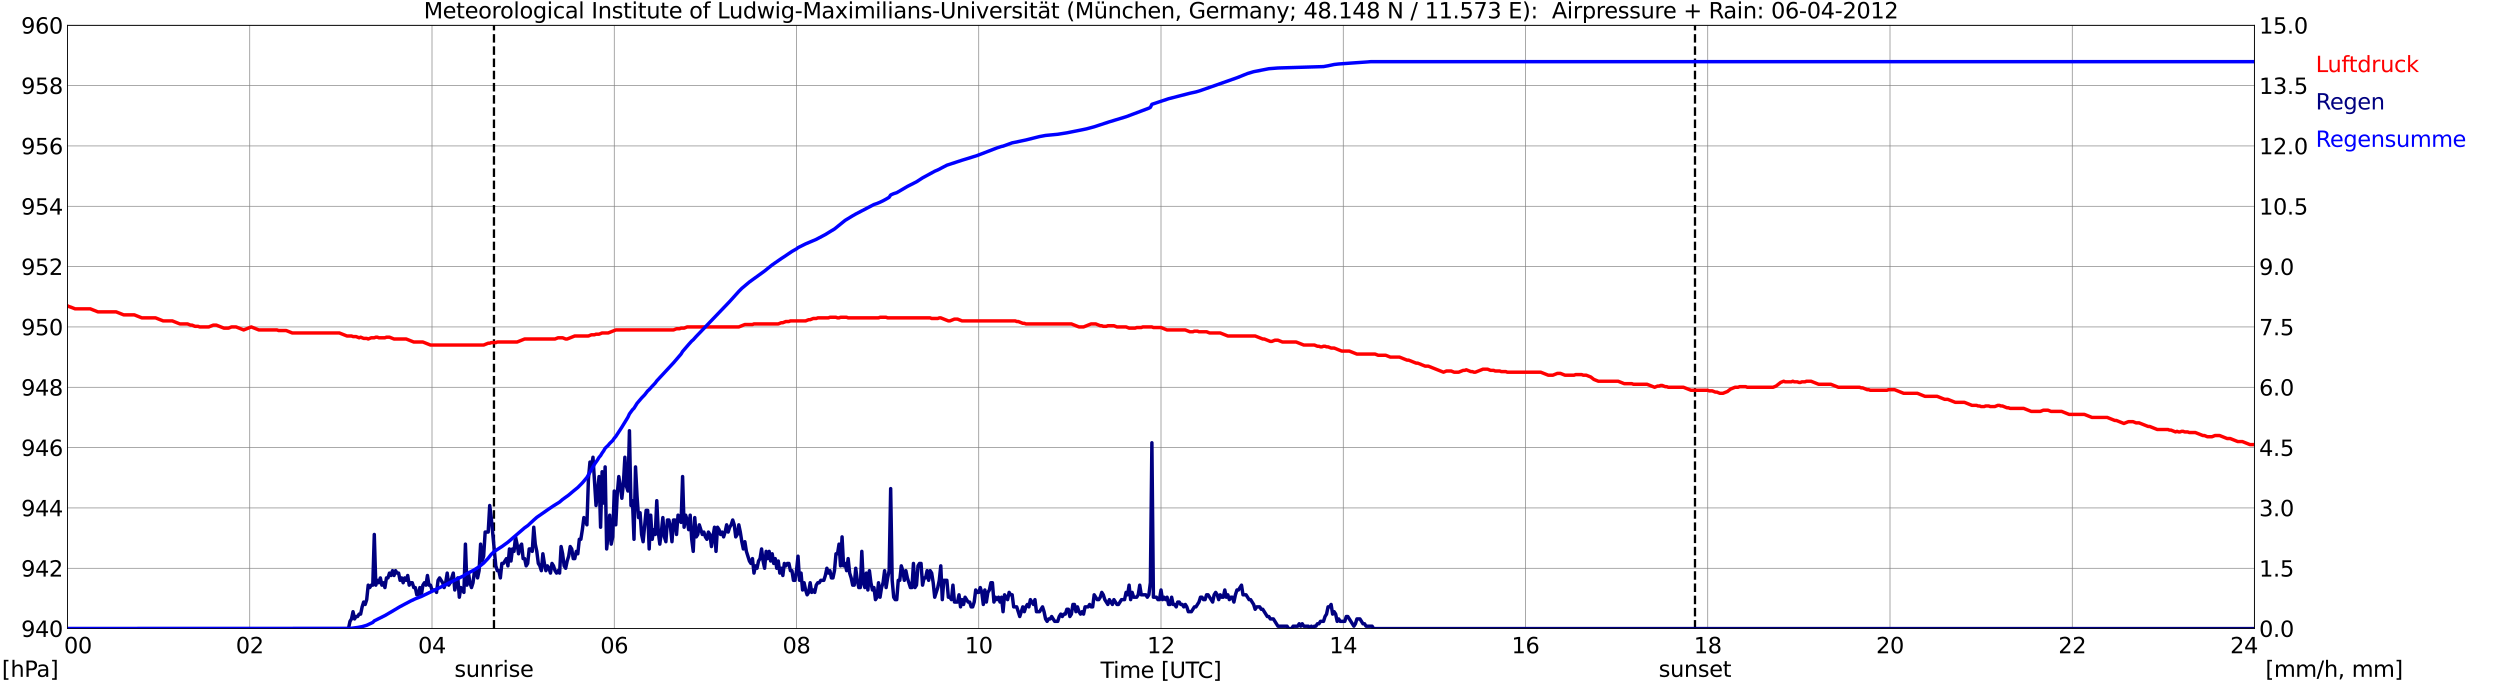<?xml version="1.0" encoding="utf-8" standalone="no"?>
<!DOCTYPE svg PUBLIC "-//W3C//DTD SVG 1.1//EN"
  "http://www.w3.org/Graphics/SVG/1.1/DTD/svg11.dtd">
<svg xmlns:xlink="http://www.w3.org/1999/xlink" width="1085.4pt" height="296.64pt" viewBox="0 0 1085.4 296.64" xmlns="http://www.w3.org/2000/svg" version="1.1">
 <defs>
  <style type="text/css">*{stroke-linejoin: round; stroke-linecap: butt}</style>
 </defs>
 <g id="figure_1">
  <g id="patch_1">
   <path d="M 0 296.64 
L 1085.4 296.64 
L 1085.4 0 
L 0 0 
z
" style="fill: #ffffff"/>
  </g>
  <g id="axes_1">
   <g id="patch_2">
    <path d="M 29.306 272.909 
L 978.814 272.909 
L 978.814 10.976 
L 29.306 10.976 
z
" style="fill: #ffffff"/>
   </g>
   <g id="patch_3">
    <path d="M 978.814 272.909 
L 978.814 272.909 
L 978.814 10.976 
L 978.814 10.976 
z
" clip-path="url(#pee871ffba3)" style="fill: #d3d3d3; opacity: 0.25; stroke: #d3d3d3; stroke-linejoin: miter"/>
   </g>
   <g id="matplotlib.axis_1">
    <g id="xtick_1">
     <g id="line2d_1">
      <path d="M 29.306 272.909 
L 29.306 10.976 
" clip-path="url(#pee871ffba3)" style="fill: none; stroke: #808080; stroke-width: 0.3; stroke-linecap: square"/>
     </g>
     <g id="line2d_2"/>
     <g id="text_1">
      <!--    00 -->
      <g transform="translate(18.733 283.627) scale(0.095 -0.095)">
       <defs>
        <path id="DejaVuSans-20" transform="scale(0.016)"/>
        <path id="DejaVuSans-30" d="M 2034 4250 
Q 1547 4250 1301 3770 
Q 1056 3291 1056 2328 
Q 1056 1369 1301 889 
Q 1547 409 2034 409 
Q 2525 409 2770 889 
Q 3016 1369 3016 2328 
Q 3016 3291 2770 3770 
Q 2525 4250 2034 4250 
z
M 2034 4750 
Q 2819 4750 3233 4129 
Q 3647 3509 3647 2328 
Q 3647 1150 3233 529 
Q 2819 -91 2034 -91 
Q 1250 -91 836 529 
Q 422 1150 422 2328 
Q 422 3509 836 4129 
Q 1250 4750 2034 4750 
z
" transform="scale(0.016)"/>
       </defs>
       <use xlink:href="#DejaVuSans-20"/>
       <use xlink:href="#DejaVuSans-20" transform="translate(31.787 0)"/>
       <use xlink:href="#DejaVuSans-20" transform="translate(63.574 0)"/>
       <use xlink:href="#DejaVuSans-30" transform="translate(95.361 0)"/>
       <use xlink:href="#DejaVuSans-30" transform="translate(158.984 0)"/>
      </g>
     </g>
    </g>
    <g id="xtick_2">
     <g id="line2d_3">
      <path d="M 108.431 272.909 
L 108.431 10.976 
" clip-path="url(#pee871ffba3)" style="fill: none; stroke: #808080; stroke-width: 0.3; stroke-linecap: square"/>
     </g>
     <g id="line2d_4"/>
     <g id="text_2">
      <!-- 02 -->
      <g transform="translate(102.387 283.627) scale(0.095 -0.095)">
       <defs>
        <path id="DejaVuSans-32" d="M 1228 531 
L 3431 531 
L 3431 0 
L 469 0 
L 469 531 
Q 828 903 1448 1529 
Q 2069 2156 2228 2338 
Q 2531 2678 2651 2914 
Q 2772 3150 2772 3378 
Q 2772 3750 2511 3984 
Q 2250 4219 1831 4219 
Q 1534 4219 1204 4116 
Q 875 4013 500 3803 
L 500 4441 
Q 881 4594 1212 4672 
Q 1544 4750 1819 4750 
Q 2544 4750 2975 4387 
Q 3406 4025 3406 3419 
Q 3406 3131 3298 2873 
Q 3191 2616 2906 2266 
Q 2828 2175 2409 1742 
Q 1991 1309 1228 531 
z
" transform="scale(0.016)"/>
       </defs>
       <use xlink:href="#DejaVuSans-30"/>
       <use xlink:href="#DejaVuSans-32" transform="translate(63.623 0)"/>
      </g>
     </g>
    </g>
    <g id="xtick_3">
     <g id="line2d_5">
      <path d="M 187.557 272.909 
L 187.557 10.976 
" clip-path="url(#pee871ffba3)" style="fill: none; stroke: #808080; stroke-width: 0.3; stroke-linecap: square"/>
     </g>
     <g id="line2d_6"/>
     <g id="text_3">
      <!-- 04 -->
      <g transform="translate(181.513 283.627) scale(0.095 -0.095)">
       <defs>
        <path id="DejaVuSans-34" d="M 2419 4116 
L 825 1625 
L 2419 1625 
L 2419 4116 
z
M 2253 4666 
L 3047 4666 
L 3047 1625 
L 3713 1625 
L 3713 1100 
L 3047 1100 
L 3047 0 
L 2419 0 
L 2419 1100 
L 313 1100 
L 313 1709 
L 2253 4666 
z
" transform="scale(0.016)"/>
       </defs>
       <use xlink:href="#DejaVuSans-30"/>
       <use xlink:href="#DejaVuSans-34" transform="translate(63.623 0)"/>
      </g>
     </g>
    </g>
    <g id="xtick_4">
     <g id="line2d_7">
      <path d="M 266.683 272.909 
L 266.683 10.976 
" clip-path="url(#pee871ffba3)" style="fill: none; stroke: #808080; stroke-width: 0.3; stroke-linecap: square"/>
     </g>
     <g id="line2d_8"/>
     <g id="text_4">
      <!-- 06 -->
      <g transform="translate(260.638 283.627) scale(0.095 -0.095)">
       <defs>
        <path id="DejaVuSans-36" d="M 2113 2584 
Q 1688 2584 1439 2293 
Q 1191 2003 1191 1497 
Q 1191 994 1439 701 
Q 1688 409 2113 409 
Q 2538 409 2786 701 
Q 3034 994 3034 1497 
Q 3034 2003 2786 2293 
Q 2538 2584 2113 2584 
z
M 3366 4563 
L 3366 3988 
Q 3128 4100 2886 4159 
Q 2644 4219 2406 4219 
Q 1781 4219 1451 3797 
Q 1122 3375 1075 2522 
Q 1259 2794 1537 2939 
Q 1816 3084 2150 3084 
Q 2853 3084 3261 2657 
Q 3669 2231 3669 1497 
Q 3669 778 3244 343 
Q 2819 -91 2113 -91 
Q 1303 -91 875 529 
Q 447 1150 447 2328 
Q 447 3434 972 4092 
Q 1497 4750 2381 4750 
Q 2619 4750 2861 4703 
Q 3103 4656 3366 4563 
z
" transform="scale(0.016)"/>
       </defs>
       <use xlink:href="#DejaVuSans-30"/>
       <use xlink:href="#DejaVuSans-36" transform="translate(63.623 0)"/>
      </g>
     </g>
    </g>
    <g id="xtick_5">
     <g id="line2d_9">
      <path d="M 345.808 272.909 
L 345.808 10.976 
" clip-path="url(#pee871ffba3)" style="fill: none; stroke: #808080; stroke-width: 0.3; stroke-linecap: square"/>
     </g>
     <g id="line2d_10"/>
     <g id="text_5">
      <!-- 08 -->
      <g transform="translate(339.764 283.627) scale(0.095 -0.095)">
       <defs>
        <path id="DejaVuSans-38" d="M 2034 2216 
Q 1584 2216 1326 1975 
Q 1069 1734 1069 1313 
Q 1069 891 1326 650 
Q 1584 409 2034 409 
Q 2484 409 2743 651 
Q 3003 894 3003 1313 
Q 3003 1734 2745 1975 
Q 2488 2216 2034 2216 
z
M 1403 2484 
Q 997 2584 770 2862 
Q 544 3141 544 3541 
Q 544 4100 942 4425 
Q 1341 4750 2034 4750 
Q 2731 4750 3128 4425 
Q 3525 4100 3525 3541 
Q 3525 3141 3298 2862 
Q 3072 2584 2669 2484 
Q 3125 2378 3379 2068 
Q 3634 1759 3634 1313 
Q 3634 634 3220 271 
Q 2806 -91 2034 -91 
Q 1263 -91 848 271 
Q 434 634 434 1313 
Q 434 1759 690 2068 
Q 947 2378 1403 2484 
z
M 1172 3481 
Q 1172 3119 1398 2916 
Q 1625 2713 2034 2713 
Q 2441 2713 2670 2916 
Q 2900 3119 2900 3481 
Q 2900 3844 2670 4047 
Q 2441 4250 2034 4250 
Q 1625 4250 1398 4047 
Q 1172 3844 1172 3481 
z
" transform="scale(0.016)"/>
       </defs>
       <use xlink:href="#DejaVuSans-30"/>
       <use xlink:href="#DejaVuSans-38" transform="translate(63.623 0)"/>
      </g>
     </g>
    </g>
    <g id="xtick_6">
     <g id="line2d_11">
      <path d="M 424.934 272.909 
L 424.934 10.976 
" clip-path="url(#pee871ffba3)" style="fill: none; stroke: #808080; stroke-width: 0.3; stroke-linecap: square"/>
     </g>
     <g id="line2d_12"/>
     <g id="text_6">
      <!-- 10 -->
      <g transform="translate(418.89 283.627) scale(0.095 -0.095)">
       <defs>
        <path id="DejaVuSans-31" d="M 794 531 
L 1825 531 
L 1825 4091 
L 703 3866 
L 703 4441 
L 1819 4666 
L 2450 4666 
L 2450 531 
L 3481 531 
L 3481 0 
L 794 0 
L 794 531 
z
" transform="scale(0.016)"/>
       </defs>
       <use xlink:href="#DejaVuSans-31"/>
       <use xlink:href="#DejaVuSans-30" transform="translate(63.623 0)"/>
      </g>
     </g>
    </g>
    <g id="xtick_7">
     <g id="line2d_13">
      <path d="M 504.06 272.909 
L 504.06 10.976 
" clip-path="url(#pee871ffba3)" style="fill: none; stroke: #808080; stroke-width: 0.3; stroke-linecap: square"/>
     </g>
     <g id="line2d_14"/>
     <g id="text_7">
      <!-- 12 -->
      <g transform="translate(498.015 283.627) scale(0.095 -0.095)">
       <use xlink:href="#DejaVuSans-31"/>
       <use xlink:href="#DejaVuSans-32" transform="translate(63.623 0)"/>
      </g>
     </g>
    </g>
    <g id="xtick_8">
     <g id="line2d_15">
      <path d="M 583.185 272.909 
L 583.185 10.976 
" clip-path="url(#pee871ffba3)" style="fill: none; stroke: #808080; stroke-width: 0.3; stroke-linecap: square"/>
     </g>
     <g id="line2d_16"/>
     <g id="text_8">
      <!-- 14 -->
      <g transform="translate(577.141 283.627) scale(0.095 -0.095)">
       <use xlink:href="#DejaVuSans-31"/>
       <use xlink:href="#DejaVuSans-34" transform="translate(63.623 0)"/>
      </g>
     </g>
    </g>
    <g id="xtick_9">
     <g id="line2d_17">
      <path d="M 662.311 272.909 
L 662.311 10.976 
" clip-path="url(#pee871ffba3)" style="fill: none; stroke: #808080; stroke-width: 0.3; stroke-linecap: square"/>
     </g>
     <g id="line2d_18"/>
     <g id="text_9">
      <!-- 16 -->
      <g transform="translate(656.267 283.627) scale(0.095 -0.095)">
       <use xlink:href="#DejaVuSans-31"/>
       <use xlink:href="#DejaVuSans-36" transform="translate(63.623 0)"/>
      </g>
     </g>
    </g>
    <g id="xtick_10">
     <g id="line2d_19">
      <path d="M 741.437 272.909 
L 741.437 10.976 
" clip-path="url(#pee871ffba3)" style="fill: none; stroke: #808080; stroke-width: 0.3; stroke-linecap: square"/>
     </g>
     <g id="line2d_20"/>
     <g id="text_10">
      <!-- 18 -->
      <g transform="translate(735.392 283.627) scale(0.095 -0.095)">
       <use xlink:href="#DejaVuSans-31"/>
       <use xlink:href="#DejaVuSans-38" transform="translate(63.623 0)"/>
      </g>
     </g>
    </g>
    <g id="xtick_11">
     <g id="line2d_21">
      <path d="M 820.562 272.909 
L 820.562 10.976 
" clip-path="url(#pee871ffba3)" style="fill: none; stroke: #808080; stroke-width: 0.3; stroke-linecap: square"/>
     </g>
     <g id="line2d_22"/>
     <g id="text_11">
      <!-- 20 -->
      <g transform="translate(814.518 283.627) scale(0.095 -0.095)">
       <use xlink:href="#DejaVuSans-32"/>
       <use xlink:href="#DejaVuSans-30" transform="translate(63.623 0)"/>
      </g>
     </g>
    </g>
    <g id="xtick_12">
     <g id="line2d_23">
      <path d="M 899.688 272.909 
L 899.688 10.976 
" clip-path="url(#pee871ffba3)" style="fill: none; stroke: #808080; stroke-width: 0.3; stroke-linecap: square"/>
     </g>
     <g id="line2d_24"/>
     <g id="text_12">
      <!-- 22 -->
      <g transform="translate(893.644 283.627) scale(0.095 -0.095)">
       <use xlink:href="#DejaVuSans-32"/>
       <use xlink:href="#DejaVuSans-32" transform="translate(63.623 0)"/>
      </g>
     </g>
    </g>
    <g id="xtick_13">
     <g id="line2d_25">
      <path d="M 978.814 272.909 
L 978.814 10.976 
" clip-path="url(#pee871ffba3)" style="fill: none; stroke: #808080; stroke-width: 0.3; stroke-linecap: square"/>
     </g>
     <g id="line2d_26"/>
     <g id="text_13">
      <!-- 24    -->
      <g transform="translate(968.241 283.627) scale(0.095 -0.095)">
       <use xlink:href="#DejaVuSans-32"/>
       <use xlink:href="#DejaVuSans-34" transform="translate(63.623 0)"/>
       <use xlink:href="#DejaVuSans-20" transform="translate(127.246 0)"/>
       <use xlink:href="#DejaVuSans-20" transform="translate(159.033 0)"/>
       <use xlink:href="#DejaVuSans-20" transform="translate(190.82 0)"/>
      </g>
     </g>
    </g>
    <g id="text_14">
     <!-- Time [UTC] -->
     <g transform="translate(477.806 294.322) scale(0.095 -0.095)">
      <defs>
       <path id="DejaVuSans-54" d="M -19 4666 
L 3928 4666 
L 3928 4134 
L 2272 4134 
L 2272 0 
L 1638 0 
L 1638 4134 
L -19 4134 
L -19 4666 
z
" transform="scale(0.016)"/>
       <path id="DejaVuSans-69" d="M 603 3500 
L 1178 3500 
L 1178 0 
L 603 0 
L 603 3500 
z
M 603 4863 
L 1178 4863 
L 1178 4134 
L 603 4134 
L 603 4863 
z
" transform="scale(0.016)"/>
       <path id="DejaVuSans-6d" d="M 3328 2828 
Q 3544 3216 3844 3400 
Q 4144 3584 4550 3584 
Q 5097 3584 5394 3201 
Q 5691 2819 5691 2113 
L 5691 0 
L 5113 0 
L 5113 2094 
Q 5113 2597 4934 2840 
Q 4756 3084 4391 3084 
Q 3944 3084 3684 2787 
Q 3425 2491 3425 1978 
L 3425 0 
L 2847 0 
L 2847 2094 
Q 2847 2600 2669 2842 
Q 2491 3084 2119 3084 
Q 1678 3084 1418 2786 
Q 1159 2488 1159 1978 
L 1159 0 
L 581 0 
L 581 3500 
L 1159 3500 
L 1159 2956 
Q 1356 3278 1631 3431 
Q 1906 3584 2284 3584 
Q 2666 3584 2933 3390 
Q 3200 3197 3328 2828 
z
" transform="scale(0.016)"/>
       <path id="DejaVuSans-65" d="M 3597 1894 
L 3597 1613 
L 953 1613 
Q 991 1019 1311 708 
Q 1631 397 2203 397 
Q 2534 397 2845 478 
Q 3156 559 3463 722 
L 3463 178 
Q 3153 47 2828 -22 
Q 2503 -91 2169 -91 
Q 1331 -91 842 396 
Q 353 884 353 1716 
Q 353 2575 817 3079 
Q 1281 3584 2069 3584 
Q 2775 3584 3186 3129 
Q 3597 2675 3597 1894 
z
M 3022 2063 
Q 3016 2534 2758 2815 
Q 2500 3097 2075 3097 
Q 1594 3097 1305 2825 
Q 1016 2553 972 2059 
L 3022 2063 
z
" transform="scale(0.016)"/>
       <path id="DejaVuSans-5b" d="M 550 4863 
L 1875 4863 
L 1875 4416 
L 1125 4416 
L 1125 -397 
L 1875 -397 
L 1875 -844 
L 550 -844 
L 550 4863 
z
" transform="scale(0.016)"/>
       <path id="DejaVuSans-55" d="M 556 4666 
L 1191 4666 
L 1191 1831 
Q 1191 1081 1462 751 
Q 1734 422 2344 422 
Q 2950 422 3222 751 
Q 3494 1081 3494 1831 
L 3494 4666 
L 4128 4666 
L 4128 1753 
Q 4128 841 3676 375 
Q 3225 -91 2344 -91 
Q 1459 -91 1007 375 
Q 556 841 556 1753 
L 556 4666 
z
" transform="scale(0.016)"/>
       <path id="DejaVuSans-43" d="M 4122 4306 
L 4122 3641 
Q 3803 3938 3442 4084 
Q 3081 4231 2675 4231 
Q 1875 4231 1450 3742 
Q 1025 3253 1025 2328 
Q 1025 1406 1450 917 
Q 1875 428 2675 428 
Q 3081 428 3442 575 
Q 3803 722 4122 1019 
L 4122 359 
Q 3791 134 3420 21 
Q 3050 -91 2638 -91 
Q 1578 -91 968 557 
Q 359 1206 359 2328 
Q 359 3453 968 4101 
Q 1578 4750 2638 4750 
Q 3056 4750 3426 4639 
Q 3797 4528 4122 4306 
z
" transform="scale(0.016)"/>
       <path id="DejaVuSans-5d" d="M 1947 4863 
L 1947 -844 
L 622 -844 
L 622 -397 
L 1369 -397 
L 1369 4416 
L 622 4416 
L 622 4863 
L 1947 4863 
z
" transform="scale(0.016)"/>
      </defs>
      <use xlink:href="#DejaVuSans-54"/>
      <use xlink:href="#DejaVuSans-69" transform="translate(57.959 0)"/>
      <use xlink:href="#DejaVuSans-6d" transform="translate(85.742 0)"/>
      <use xlink:href="#DejaVuSans-65" transform="translate(183.154 0)"/>
      <use xlink:href="#DejaVuSans-20" transform="translate(244.678 0)"/>
      <use xlink:href="#DejaVuSans-5b" transform="translate(276.465 0)"/>
      <use xlink:href="#DejaVuSans-55" transform="translate(315.479 0)"/>
      <use xlink:href="#DejaVuSans-54" transform="translate(388.672 0)"/>
      <use xlink:href="#DejaVuSans-43" transform="translate(443.881 0)"/>
      <use xlink:href="#DejaVuSans-5d" transform="translate(513.705 0)"/>
     </g>
    </g>
   </g>
   <g id="matplotlib.axis_2">
    <g id="ytick_1">
     <g id="line2d_27">
      <path d="M 29.306 272.909 
L 978.814 272.909 
" clip-path="url(#pee871ffba3)" style="fill: none; stroke: #808080; stroke-width: 0.3; stroke-linecap: square"/>
     </g>
     <g id="line2d_28"/>
     <g id="text_15">
      <!-- 940 -->
      <g transform="translate(9.173 276.518) scale(0.095 -0.095)">
       <defs>
        <path id="DejaVuSans-39" d="M 703 97 
L 703 672 
Q 941 559 1184 500 
Q 1428 441 1663 441 
Q 2288 441 2617 861 
Q 2947 1281 2994 2138 
Q 2813 1869 2534 1725 
Q 2256 1581 1919 1581 
Q 1219 1581 811 2004 
Q 403 2428 403 3163 
Q 403 3881 828 4315 
Q 1253 4750 1959 4750 
Q 2769 4750 3195 4129 
Q 3622 3509 3622 2328 
Q 3622 1225 3098 567 
Q 2575 -91 1691 -91 
Q 1453 -91 1209 -44 
Q 966 3 703 97 
z
M 1959 2075 
Q 2384 2075 2632 2365 
Q 2881 2656 2881 3163 
Q 2881 3666 2632 3958 
Q 2384 4250 1959 4250 
Q 1534 4250 1286 3958 
Q 1038 3666 1038 3163 
Q 1038 2656 1286 2365 
Q 1534 2075 1959 2075 
z
" transform="scale(0.016)"/>
       </defs>
       <use xlink:href="#DejaVuSans-39"/>
       <use xlink:href="#DejaVuSans-34" transform="translate(63.623 0)"/>
       <use xlink:href="#DejaVuSans-30" transform="translate(127.246 0)"/>
      </g>
     </g>
    </g>
    <g id="ytick_2">
     <g id="line2d_29">
      <path d="M 29.306 246.715 
L 978.814 246.715 
" clip-path="url(#pee871ffba3)" style="fill: none; stroke: #808080; stroke-width: 0.3; stroke-linecap: square"/>
     </g>
     <g id="line2d_30"/>
     <g id="text_16">
      <!-- 942 -->
      <g transform="translate(9.173 250.325) scale(0.095 -0.095)">
       <use xlink:href="#DejaVuSans-39"/>
       <use xlink:href="#DejaVuSans-34" transform="translate(63.623 0)"/>
       <use xlink:href="#DejaVuSans-32" transform="translate(127.246 0)"/>
      </g>
     </g>
    </g>
    <g id="ytick_3">
     <g id="line2d_31">
      <path d="M 29.306 220.522 
L 978.814 220.522 
" clip-path="url(#pee871ffba3)" style="fill: none; stroke: #808080; stroke-width: 0.3; stroke-linecap: square"/>
     </g>
     <g id="line2d_32"/>
     <g id="text_17">
      <!-- 944 -->
      <g transform="translate(9.173 224.131) scale(0.095 -0.095)">
       <use xlink:href="#DejaVuSans-39"/>
       <use xlink:href="#DejaVuSans-34" transform="translate(63.623 0)"/>
       <use xlink:href="#DejaVuSans-34" transform="translate(127.246 0)"/>
      </g>
     </g>
    </g>
    <g id="ytick_4">
     <g id="line2d_33">
      <path d="M 29.306 194.329 
L 978.814 194.329 
" clip-path="url(#pee871ffba3)" style="fill: none; stroke: #808080; stroke-width: 0.3; stroke-linecap: square"/>
     </g>
     <g id="line2d_34"/>
     <g id="text_18">
      <!-- 946 -->
      <g transform="translate(9.173 197.938) scale(0.095 -0.095)">
       <use xlink:href="#DejaVuSans-39"/>
       <use xlink:href="#DejaVuSans-34" transform="translate(63.623 0)"/>
       <use xlink:href="#DejaVuSans-36" transform="translate(127.246 0)"/>
      </g>
     </g>
    </g>
    <g id="ytick_5">
     <g id="line2d_35">
      <path d="M 29.306 168.136 
L 978.814 168.136 
" clip-path="url(#pee871ffba3)" style="fill: none; stroke: #808080; stroke-width: 0.3; stroke-linecap: square"/>
     </g>
     <g id="line2d_36"/>
     <g id="text_19">
      <!-- 948 -->
      <g transform="translate(9.173 171.745) scale(0.095 -0.095)">
       <use xlink:href="#DejaVuSans-39"/>
       <use xlink:href="#DejaVuSans-34" transform="translate(63.623 0)"/>
       <use xlink:href="#DejaVuSans-38" transform="translate(127.246 0)"/>
      </g>
     </g>
    </g>
    <g id="ytick_6">
     <g id="line2d_37">
      <path d="M 29.306 141.942 
L 978.814 141.942 
" clip-path="url(#pee871ffba3)" style="fill: none; stroke: #808080; stroke-width: 0.3; stroke-linecap: square"/>
     </g>
     <g id="line2d_38"/>
     <g id="text_20">
      <!-- 950 -->
      <g transform="translate(9.173 145.551) scale(0.095 -0.095)">
       <defs>
        <path id="DejaVuSans-35" d="M 691 4666 
L 3169 4666 
L 3169 4134 
L 1269 4134 
L 1269 2991 
Q 1406 3038 1543 3061 
Q 1681 3084 1819 3084 
Q 2600 3084 3056 2656 
Q 3513 2228 3513 1497 
Q 3513 744 3044 326 
Q 2575 -91 1722 -91 
Q 1428 -91 1123 -41 
Q 819 9 494 109 
L 494 744 
Q 775 591 1075 516 
Q 1375 441 1709 441 
Q 2250 441 2565 725 
Q 2881 1009 2881 1497 
Q 2881 1984 2565 2268 
Q 2250 2553 1709 2553 
Q 1456 2553 1204 2497 
Q 953 2441 691 2322 
L 691 4666 
z
" transform="scale(0.016)"/>
       </defs>
       <use xlink:href="#DejaVuSans-39"/>
       <use xlink:href="#DejaVuSans-35" transform="translate(63.623 0)"/>
       <use xlink:href="#DejaVuSans-30" transform="translate(127.246 0)"/>
      </g>
     </g>
    </g>
    <g id="ytick_7">
     <g id="line2d_39">
      <path d="M 29.306 115.749 
L 978.814 115.749 
" clip-path="url(#pee871ffba3)" style="fill: none; stroke: #808080; stroke-width: 0.3; stroke-linecap: square"/>
     </g>
     <g id="line2d_40"/>
     <g id="text_21">
      <!-- 952 -->
      <g transform="translate(9.173 119.358) scale(0.095 -0.095)">
       <use xlink:href="#DejaVuSans-39"/>
       <use xlink:href="#DejaVuSans-35" transform="translate(63.623 0)"/>
       <use xlink:href="#DejaVuSans-32" transform="translate(127.246 0)"/>
      </g>
     </g>
    </g>
    <g id="ytick_8">
     <g id="line2d_41">
      <path d="M 29.306 89.556 
L 978.814 89.556 
" clip-path="url(#pee871ffba3)" style="fill: none; stroke: #808080; stroke-width: 0.3; stroke-linecap: square"/>
     </g>
     <g id="line2d_42"/>
     <g id="text_22">
      <!-- 954 -->
      <g transform="translate(9.173 93.165) scale(0.095 -0.095)">
       <use xlink:href="#DejaVuSans-39"/>
       <use xlink:href="#DejaVuSans-35" transform="translate(63.623 0)"/>
       <use xlink:href="#DejaVuSans-34" transform="translate(127.246 0)"/>
      </g>
     </g>
    </g>
    <g id="ytick_9">
     <g id="line2d_43">
      <path d="M 29.306 63.362 
L 978.814 63.362 
" clip-path="url(#pee871ffba3)" style="fill: none; stroke: #808080; stroke-width: 0.3; stroke-linecap: square"/>
     </g>
     <g id="line2d_44"/>
     <g id="text_23">
      <!-- 956 -->
      <g transform="translate(9.173 66.972) scale(0.095 -0.095)">
       <use xlink:href="#DejaVuSans-39"/>
       <use xlink:href="#DejaVuSans-35" transform="translate(63.623 0)"/>
       <use xlink:href="#DejaVuSans-36" transform="translate(127.246 0)"/>
      </g>
     </g>
    </g>
    <g id="ytick_10">
     <g id="line2d_45">
      <path d="M 29.306 37.169 
L 978.814 37.169 
" clip-path="url(#pee871ffba3)" style="fill: none; stroke: #808080; stroke-width: 0.3; stroke-linecap: square"/>
     </g>
     <g id="line2d_46"/>
     <g id="text_24">
      <!-- 958 -->
      <g transform="translate(9.173 40.778) scale(0.095 -0.095)">
       <use xlink:href="#DejaVuSans-39"/>
       <use xlink:href="#DejaVuSans-35" transform="translate(63.623 0)"/>
       <use xlink:href="#DejaVuSans-38" transform="translate(127.246 0)"/>
      </g>
     </g>
    </g>
    <g id="ytick_11">
     <g id="line2d_47">
      <path d="M 29.306 10.976 
L 978.814 10.976 
" clip-path="url(#pee871ffba3)" style="fill: none; stroke: #808080; stroke-width: 0.3; stroke-linecap: square"/>
     </g>
     <g id="line2d_48"/>
     <g id="text_25">
      <!-- 960 -->
      <g transform="translate(9.173 14.585) scale(0.095 -0.095)">
       <use xlink:href="#DejaVuSans-39"/>
       <use xlink:href="#DejaVuSans-36" transform="translate(63.623 0)"/>
       <use xlink:href="#DejaVuSans-30" transform="translate(127.246 0)"/>
      </g>
     </g>
    </g>
   </g>
   <g id="line2d_49">
    <path d="M 214.46 272.909 
L 214.46 10.976 
" clip-path="url(#pee871ffba3)" style="fill: none; stroke-dasharray: 3.7,1.6; stroke-dashoffset: 0; stroke: #000000"/>
   </g>
   <g id="line2d_50">
    <path d="M 735.898 272.909 
L 735.898 10.976 
" clip-path="url(#pee871ffba3)" style="fill: none; stroke-dasharray: 3.7,1.6; stroke-dashoffset: 0; stroke: #000000"/>
   </g>
   <g id="line2d_51">
    <path d="M 29.306 132.775 
L 29.965 133.102 
L 31.284 133.56 
L 32.603 134.084 
L 39.197 134.084 
L 42.493 135.394 
L 50.406 135.394 
L 53.703 136.704 
L 58.319 136.704 
L 61.615 138.013 
L 67.55 138.013 
L 70.847 139.323 
L 74.803 139.323 
L 78.1 140.633 
L 81.397 140.633 
L 82.716 141.156 
L 83.375 141.156 
L 84.694 141.68 
L 86.013 141.68 
L 86.672 141.942 
L 90.628 141.942 
L 92.606 141.156 
L 93.925 141.156 
L 97.222 142.466 
L 99.2 142.466 
L 100.519 141.942 
L 102.497 141.942 
L 105.794 143.252 
L 109.091 141.942 
L 112.388 143.252 
L 120.3 143.252 
L 120.96 143.514 
L 124.257 143.514 
L 126.894 144.562 
L 147.335 144.562 
L 150.632 145.871 
L 152.61 145.871 
L 153.269 146.133 
L 154.588 146.133 
L 155.907 146.657 
L 156.566 146.395 
L 157.885 146.919 
L 159.204 146.919 
L 159.863 147.181 
L 161.182 146.657 
L 162.501 146.657 
L 163.16 146.395 
L 163.819 146.395 
L 164.479 146.657 
L 167.116 146.657 
L 167.776 146.395 
L 169.094 146.395 
L 171.073 147.181 
L 176.348 147.181 
L 179.645 148.491 
L 183.601 148.491 
L 186.898 149.8 
L 209.976 149.8 
L 211.954 149.014 
L 212.614 149.014 
L 213.273 148.753 
L 215.251 148.753 
L 215.91 148.491 
L 224.482 148.491 
L 227.779 147.181 
L 240.967 147.181 
L 242.286 146.657 
L 244.264 146.657 
L 245.583 147.181 
L 246.242 147.181 
L 249.539 145.871 
L 255.473 145.871 
L 256.792 145.347 
L 258.111 145.347 
L 258.77 145.085 
L 260.089 145.085 
L 261.408 144.562 
L 264.045 144.562 
L 267.342 143.252 
L 292.399 143.252 
L 293.717 142.728 
L 295.036 142.728 
L 295.696 142.466 
L 297.014 142.466 
L 298.333 141.942 
L 320.752 141.942 
L 323.39 140.895 
L 326.686 140.895 
L 327.346 140.633 
L 337.896 140.633 
L 339.215 140.109 
L 339.874 140.109 
L 341.193 139.585 
L 342.512 139.585 
L 343.171 139.323 
L 349.765 139.323 
L 351.083 138.799 
L 351.743 138.799 
L 353.062 138.275 
L 354.38 138.275 
L 355.04 138.013 
L 359.655 138.013 
L 360.315 137.751 
L 362.952 137.751 
L 363.612 138.013 
L 364.271 138.013 
L 364.93 137.751 
L 367.568 137.751 
L 368.227 138.013 
L 381.415 138.013 
L 382.074 137.751 
L 384.712 137.751 
L 385.371 138.013 
L 403.834 138.013 
L 404.493 138.275 
L 407.131 138.275 
L 407.79 138.013 
L 408.45 138.013 
L 411.746 139.323 
L 412.406 139.323 
L 414.384 138.537 
L 415.703 138.537 
L 417.681 139.323 
L 440.759 139.323 
L 441.419 139.585 
L 442.078 139.585 
L 444.056 140.371 
L 444.716 140.371 
L 445.375 140.633 
L 465.156 140.633 
L 468.453 141.942 
L 470.431 141.942 
L 473.728 140.633 
L 475.706 140.633 
L 477.685 141.418 
L 478.344 141.418 
L 479.003 141.68 
L 480.322 141.68 
L 480.981 141.418 
L 483.619 141.418 
L 484.938 141.942 
L 488.894 141.942 
L 490.213 142.466 
L 492.85 142.466 
L 493.51 142.204 
L 495.488 142.204 
L 496.147 141.942 
L 500.103 141.942 
L 500.763 142.204 
L 504.06 142.204 
L 506.697 143.252 
L 514.61 143.252 
L 516.588 144.038 
L 517.907 144.038 
L 518.566 143.776 
L 519.885 143.776 
L 520.544 144.038 
L 523.841 144.038 
L 525.16 144.562 
L 529.776 144.562 
L 533.073 145.871 
L 544.941 145.871 
L 548.238 147.181 
L 548.898 147.181 
L 551.535 148.229 
L 552.195 148.229 
L 553.513 147.705 
L 554.832 147.705 
L 556.81 148.491 
L 562.745 148.491 
L 566.042 149.8 
L 570.657 149.8 
L 571.976 150.324 
L 572.635 150.324 
L 573.295 150.586 
L 573.954 150.586 
L 574.613 150.324 
L 575.273 150.324 
L 575.932 150.586 
L 576.592 150.586 
L 577.91 151.11 
L 579.229 151.11 
L 582.526 152.42 
L 585.823 152.42 
L 589.12 153.729 
L 597.032 153.729 
L 598.351 154.253 
L 601.648 154.253 
L 603.626 155.039 
L 607.582 155.039 
L 610.879 156.349 
L 611.539 156.349 
L 614.836 157.658 
L 615.495 157.658 
L 618.792 158.968 
L 620.111 158.968 
L 626.705 161.587 
L 628.023 161.063 
L 630.001 161.063 
L 631.32 161.587 
L 633.298 161.587 
L 635.276 160.801 
L 635.936 160.801 
L 636.595 160.539 
L 638.573 161.325 
L 639.233 161.325 
L 639.892 161.587 
L 640.552 161.587 
L 643.848 160.278 
L 645.827 160.278 
L 647.145 160.801 
L 648.464 160.801 
L 649.123 161.063 
L 651.102 161.063 
L 651.761 161.325 
L 653.739 161.325 
L 654.399 161.587 
L 668.905 161.587 
L 672.202 162.897 
L 674.18 162.897 
L 676.158 162.111 
L 677.477 162.111 
L 679.455 162.897 
L 683.411 162.897 
L 684.071 162.635 
L 686.708 162.635 
L 687.368 162.897 
L 688.686 162.897 
L 690.664 163.683 
L 691.983 164.73 
L 693.961 165.516 
L 702.533 165.516 
L 705.171 166.564 
L 708.468 166.564 
L 709.127 166.826 
L 715.062 166.826 
L 718.358 168.136 
L 719.677 167.612 
L 720.337 167.612 
L 720.996 167.35 
L 721.655 167.35 
L 722.974 167.874 
L 723.633 167.874 
L 724.293 168.136 
L 730.887 168.136 
L 734.184 169.445 
L 741.437 169.445 
L 742.096 169.707 
L 743.415 169.707 
L 744.734 170.231 
L 745.393 170.231 
L 746.712 170.755 
L 748.031 170.755 
L 750.009 169.969 
L 751.327 168.921 
L 753.306 168.136 
L 754.624 168.136 
L 755.284 167.874 
L 757.921 167.874 
L 758.581 168.136 
L 769.79 168.136 
L 771.109 167.612 
L 773.087 166.04 
L 774.406 165.516 
L 775.065 165.778 
L 777.703 165.778 
L 778.362 165.516 
L 779.021 165.778 
L 780.34 165.778 
L 781 166.04 
L 781.659 166.04 
L 782.318 165.778 
L 783.637 165.778 
L 784.296 165.516 
L 786.275 165.516 
L 789.572 166.826 
L 794.847 166.826 
L 798.143 168.136 
L 807.375 168.136 
L 808.034 168.397 
L 808.694 168.397 
L 810.672 169.183 
L 811.331 169.183 
L 811.99 169.445 
L 819.244 169.445 
L 819.903 169.183 
L 822.541 169.183 
L 826.497 170.755 
L 832.431 170.755 
L 835.728 172.065 
L 841.003 172.065 
L 844.3 173.374 
L 845.619 173.374 
L 848.916 174.684 
L 852.872 174.684 
L 856.169 175.994 
L 858.147 175.994 
L 858.806 176.255 
L 859.466 176.255 
L 860.125 176.517 
L 861.444 176.517 
L 862.103 176.255 
L 863.422 176.255 
L 864.082 176.517 
L 866.06 176.517 
L 867.378 175.994 
L 868.038 175.994 
L 868.697 176.255 
L 869.357 176.255 
L 871.335 177.041 
L 871.994 177.041 
L 872.653 177.303 
L 878.588 177.303 
L 881.885 178.613 
L 885.841 178.613 
L 887.16 178.089 
L 889.138 178.089 
L 890.457 178.613 
L 895.072 178.613 
L 898.369 179.923 
L 904.963 179.923 
L 908.26 181.232 
L 914.854 181.232 
L 918.151 182.542 
L 918.81 182.542 
L 922.107 183.852 
L 924.085 183.066 
L 926.063 183.066 
L 927.382 183.59 
L 928.701 183.59 
L 932.657 185.161 
L 933.316 185.161 
L 936.613 186.471 
L 941.229 186.471 
L 941.888 186.733 
L 942.548 186.733 
L 944.526 187.519 
L 945.185 187.257 
L 945.845 187.519 
L 946.504 187.519 
L 947.163 187.257 
L 947.823 187.257 
L 948.482 187.519 
L 949.801 187.519 
L 950.46 187.781 
L 953.098 187.781 
L 956.395 189.09 
L 957.054 189.09 
L 958.373 189.614 
L 960.351 189.614 
L 961.67 189.09 
L 963.648 189.09 
L 966.945 190.4 
L 968.264 190.4 
L 971.561 191.71 
L 973.539 191.71 
L 976.836 193.019 
L 978.154 193.019 
L 978.154 193.019 
" clip-path="url(#pee871ffba3)" style="fill: none; stroke: #ff0000; stroke-width: 1.5; stroke-linecap: square"/>
   </g>
   <g id="patch_4">
    <path d="M 29.306 272.909 
L 29.306 10.976 
" style="fill: none; stroke: #000000; stroke-width: 0.3; stroke-linejoin: miter; stroke-linecap: square"/>
   </g>
   <g id="patch_5">
    <path d="M 978.814 272.909 
L 978.814 10.976 
" style="fill: none; stroke: #000000; stroke-width: 0.3; stroke-linejoin: miter; stroke-linecap: square"/>
   </g>
   <g id="patch_6">
    <path d="M 29.306 272.909 
L 978.814 272.909 
" style="fill: none; stroke: #000000; stroke-width: 0.3; stroke-linejoin: miter; stroke-linecap: square"/>
   </g>
   <g id="patch_7">
    <path d="M 29.306 10.976 
L 978.814 10.976 
" style="fill: none; stroke: #000000; stroke-width: 0.3; stroke-linejoin: miter; stroke-linecap: square"/>
   </g>
   <g id="text_26">
    <!-- sunrise -->
    <g transform="translate(197.295 293.863) scale(0.095 -0.095)">
     <defs>
      <path id="DejaVuSans-73" d="M 2834 3397 
L 2834 2853 
Q 2591 2978 2328 3040 
Q 2066 3103 1784 3103 
Q 1356 3103 1142 2972 
Q 928 2841 928 2578 
Q 928 2378 1081 2264 
Q 1234 2150 1697 2047 
L 1894 2003 
Q 2506 1872 2764 1633 
Q 3022 1394 3022 966 
Q 3022 478 2636 193 
Q 2250 -91 1575 -91 
Q 1294 -91 989 -36 
Q 684 19 347 128 
L 347 722 
Q 666 556 975 473 
Q 1284 391 1588 391 
Q 1994 391 2212 530 
Q 2431 669 2431 922 
Q 2431 1156 2273 1281 
Q 2116 1406 1581 1522 
L 1381 1569 
Q 847 1681 609 1914 
Q 372 2147 372 2553 
Q 372 3047 722 3315 
Q 1072 3584 1716 3584 
Q 2034 3584 2315 3537 
Q 2597 3491 2834 3397 
z
" transform="scale(0.016)"/>
      <path id="DejaVuSans-75" d="M 544 1381 
L 544 3500 
L 1119 3500 
L 1119 1403 
Q 1119 906 1312 657 
Q 1506 409 1894 409 
Q 2359 409 2629 706 
Q 2900 1003 2900 1516 
L 2900 3500 
L 3475 3500 
L 3475 0 
L 2900 0 
L 2900 538 
Q 2691 219 2414 64 
Q 2138 -91 1772 -91 
Q 1169 -91 856 284 
Q 544 659 544 1381 
z
M 1991 3584 
L 1991 3584 
z
" transform="scale(0.016)"/>
      <path id="DejaVuSans-6e" d="M 3513 2113 
L 3513 0 
L 2938 0 
L 2938 2094 
Q 2938 2591 2744 2837 
Q 2550 3084 2163 3084 
Q 1697 3084 1428 2787 
Q 1159 2491 1159 1978 
L 1159 0 
L 581 0 
L 581 3500 
L 1159 3500 
L 1159 2956 
Q 1366 3272 1645 3428 
Q 1925 3584 2291 3584 
Q 2894 3584 3203 3211 
Q 3513 2838 3513 2113 
z
" transform="scale(0.016)"/>
      <path id="DejaVuSans-72" d="M 2631 2963 
Q 2534 3019 2420 3045 
Q 2306 3072 2169 3072 
Q 1681 3072 1420 2755 
Q 1159 2438 1159 1844 
L 1159 0 
L 581 0 
L 581 3500 
L 1159 3500 
L 1159 2956 
Q 1341 3275 1631 3429 
Q 1922 3584 2338 3584 
Q 2397 3584 2469 3576 
Q 2541 3569 2628 3553 
L 2631 2963 
z
" transform="scale(0.016)"/>
     </defs>
     <use xlink:href="#DejaVuSans-73"/>
     <use xlink:href="#DejaVuSans-75" transform="translate(52.1 0)"/>
     <use xlink:href="#DejaVuSans-6e" transform="translate(115.479 0)"/>
     <use xlink:href="#DejaVuSans-72" transform="translate(178.857 0)"/>
     <use xlink:href="#DejaVuSans-69" transform="translate(219.971 0)"/>
     <use xlink:href="#DejaVuSans-73" transform="translate(247.754 0)"/>
     <use xlink:href="#DejaVuSans-65" transform="translate(299.854 0)"/>
    </g>
   </g>
   <g id="text_27">
    <!-- sunset -->
    <g transform="translate(720.144 293.863) scale(0.095 -0.095)">
     <defs>
      <path id="DejaVuSans-74" d="M 1172 4494 
L 1172 3500 
L 2356 3500 
L 2356 3053 
L 1172 3053 
L 1172 1153 
Q 1172 725 1289 603 
Q 1406 481 1766 481 
L 2356 481 
L 2356 0 
L 1766 0 
Q 1100 0 847 248 
Q 594 497 594 1153 
L 594 3053 
L 172 3053 
L 172 3500 
L 594 3500 
L 594 4494 
L 1172 4494 
z
" transform="scale(0.016)"/>
     </defs>
     <use xlink:href="#DejaVuSans-73"/>
     <use xlink:href="#DejaVuSans-75" transform="translate(52.1 0)"/>
     <use xlink:href="#DejaVuSans-6e" transform="translate(115.479 0)"/>
     <use xlink:href="#DejaVuSans-73" transform="translate(178.857 0)"/>
     <use xlink:href="#DejaVuSans-65" transform="translate(230.957 0)"/>
     <use xlink:href="#DejaVuSans-74" transform="translate(292.48 0)"/>
    </g>
   </g>
   <g id="text_28">
    <!-- [hPa] -->
    <g transform="translate(0.821 293.863) scale(0.095 -0.095)">
     <defs>
      <path id="DejaVuSans-68" d="M 3513 2113 
L 3513 0 
L 2938 0 
L 2938 2094 
Q 2938 2591 2744 2837 
Q 2550 3084 2163 3084 
Q 1697 3084 1428 2787 
Q 1159 2491 1159 1978 
L 1159 0 
L 581 0 
L 581 4863 
L 1159 4863 
L 1159 2956 
Q 1366 3272 1645 3428 
Q 1925 3584 2291 3584 
Q 2894 3584 3203 3211 
Q 3513 2838 3513 2113 
z
" transform="scale(0.016)"/>
      <path id="DejaVuSans-50" d="M 1259 4147 
L 1259 2394 
L 2053 2394 
Q 2494 2394 2734 2622 
Q 2975 2850 2975 3272 
Q 2975 3691 2734 3919 
Q 2494 4147 2053 4147 
L 1259 4147 
z
M 628 4666 
L 2053 4666 
Q 2838 4666 3239 4311 
Q 3641 3956 3641 3272 
Q 3641 2581 3239 2228 
Q 2838 1875 2053 1875 
L 1259 1875 
L 1259 0 
L 628 0 
L 628 4666 
z
" transform="scale(0.016)"/>
      <path id="DejaVuSans-61" d="M 2194 1759 
Q 1497 1759 1228 1600 
Q 959 1441 959 1056 
Q 959 750 1161 570 
Q 1363 391 1709 391 
Q 2188 391 2477 730 
Q 2766 1069 2766 1631 
L 2766 1759 
L 2194 1759 
z
M 3341 1997 
L 3341 0 
L 2766 0 
L 2766 531 
Q 2569 213 2275 61 
Q 1981 -91 1556 -91 
Q 1019 -91 701 211 
Q 384 513 384 1019 
Q 384 1609 779 1909 
Q 1175 2209 1959 2209 
L 2766 2209 
L 2766 2266 
Q 2766 2663 2505 2880 
Q 2244 3097 1772 3097 
Q 1472 3097 1187 3025 
Q 903 2953 641 2809 
L 641 3341 
Q 956 3463 1253 3523 
Q 1550 3584 1831 3584 
Q 2591 3584 2966 3190 
Q 3341 2797 3341 1997 
z
" transform="scale(0.016)"/>
     </defs>
     <use xlink:href="#DejaVuSans-5b"/>
     <use xlink:href="#DejaVuSans-68" transform="translate(39.014 0)"/>
     <use xlink:href="#DejaVuSans-50" transform="translate(102.393 0)"/>
     <use xlink:href="#DejaVuSans-61" transform="translate(158.195 0)"/>
     <use xlink:href="#DejaVuSans-5d" transform="translate(219.475 0)"/>
    </g>
   </g>
   <g id="text_29">
    <!-- Luftdruck -->
    <g style="fill: #ff0000" transform="translate(1005.4 31.291) scale(0.095 -0.095)">
     <defs>
      <path id="DejaVuSans-4c" d="M 628 4666 
L 1259 4666 
L 1259 531 
L 3531 531 
L 3531 0 
L 628 0 
L 628 4666 
z
" transform="scale(0.016)"/>
      <path id="DejaVuSans-66" d="M 2375 4863 
L 2375 4384 
L 1825 4384 
Q 1516 4384 1395 4259 
Q 1275 4134 1275 3809 
L 1275 3500 
L 2222 3500 
L 2222 3053 
L 1275 3053 
L 1275 0 
L 697 0 
L 697 3053 
L 147 3053 
L 147 3500 
L 697 3500 
L 697 3744 
Q 697 4328 969 4595 
Q 1241 4863 1831 4863 
L 2375 4863 
z
" transform="scale(0.016)"/>
      <path id="DejaVuSans-64" d="M 2906 2969 
L 2906 4863 
L 3481 4863 
L 3481 0 
L 2906 0 
L 2906 525 
Q 2725 213 2448 61 
Q 2172 -91 1784 -91 
Q 1150 -91 751 415 
Q 353 922 353 1747 
Q 353 2572 751 3078 
Q 1150 3584 1784 3584 
Q 2172 3584 2448 3432 
Q 2725 3281 2906 2969 
z
M 947 1747 
Q 947 1113 1208 752 
Q 1469 391 1925 391 
Q 2381 391 2643 752 
Q 2906 1113 2906 1747 
Q 2906 2381 2643 2742 
Q 2381 3103 1925 3103 
Q 1469 3103 1208 2742 
Q 947 2381 947 1747 
z
" transform="scale(0.016)"/>
      <path id="DejaVuSans-63" d="M 3122 3366 
L 3122 2828 
Q 2878 2963 2633 3030 
Q 2388 3097 2138 3097 
Q 1578 3097 1268 2742 
Q 959 2388 959 1747 
Q 959 1106 1268 751 
Q 1578 397 2138 397 
Q 2388 397 2633 464 
Q 2878 531 3122 666 
L 3122 134 
Q 2881 22 2623 -34 
Q 2366 -91 2075 -91 
Q 1284 -91 818 406 
Q 353 903 353 1747 
Q 353 2603 823 3093 
Q 1294 3584 2113 3584 
Q 2378 3584 2631 3529 
Q 2884 3475 3122 3366 
z
" transform="scale(0.016)"/>
      <path id="DejaVuSans-6b" d="M 581 4863 
L 1159 4863 
L 1159 1991 
L 2875 3500 
L 3609 3500 
L 1753 1863 
L 3688 0 
L 2938 0 
L 1159 1709 
L 1159 0 
L 581 0 
L 581 4863 
z
" transform="scale(0.016)"/>
     </defs>
     <use xlink:href="#DejaVuSans-4c"/>
     <use xlink:href="#DejaVuSans-75" transform="translate(53.963 0)"/>
     <use xlink:href="#DejaVuSans-66" transform="translate(117.342 0)"/>
     <use xlink:href="#DejaVuSans-74" transform="translate(150.797 0)"/>
     <use xlink:href="#DejaVuSans-64" transform="translate(190.006 0)"/>
     <use xlink:href="#DejaVuSans-72" transform="translate(253.482 0)"/>
     <use xlink:href="#DejaVuSans-75" transform="translate(294.596 0)"/>
     <use xlink:href="#DejaVuSans-63" transform="translate(357.975 0)"/>
     <use xlink:href="#DejaVuSans-6b" transform="translate(412.955 0)"/>
    </g>
   </g>
   <g id="text_30">
    <!-- Regen -->
    <g style="fill: #000080" transform="translate(1005.4 47.531) scale(0.095 -0.095)">
     <defs>
      <path id="DejaVuSans-52" d="M 2841 2188 
Q 3044 2119 3236 1894 
Q 3428 1669 3622 1275 
L 4263 0 
L 3584 0 
L 2988 1197 
Q 2756 1666 2539 1819 
Q 2322 1972 1947 1972 
L 1259 1972 
L 1259 0 
L 628 0 
L 628 4666 
L 2053 4666 
Q 2853 4666 3247 4331 
Q 3641 3997 3641 3322 
Q 3641 2881 3436 2590 
Q 3231 2300 2841 2188 
z
M 1259 4147 
L 1259 2491 
L 2053 2491 
Q 2509 2491 2742 2702 
Q 2975 2913 2975 3322 
Q 2975 3731 2742 3939 
Q 2509 4147 2053 4147 
L 1259 4147 
z
" transform="scale(0.016)"/>
      <path id="DejaVuSans-67" d="M 2906 1791 
Q 2906 2416 2648 2759 
Q 2391 3103 1925 3103 
Q 1463 3103 1205 2759 
Q 947 2416 947 1791 
Q 947 1169 1205 825 
Q 1463 481 1925 481 
Q 2391 481 2648 825 
Q 2906 1169 2906 1791 
z
M 3481 434 
Q 3481 -459 3084 -895 
Q 2688 -1331 1869 -1331 
Q 1566 -1331 1297 -1286 
Q 1028 -1241 775 -1147 
L 775 -588 
Q 1028 -725 1275 -790 
Q 1522 -856 1778 -856 
Q 2344 -856 2625 -561 
Q 2906 -266 2906 331 
L 2906 616 
Q 2728 306 2450 153 
Q 2172 0 1784 0 
Q 1141 0 747 490 
Q 353 981 353 1791 
Q 353 2603 747 3093 
Q 1141 3584 1784 3584 
Q 2172 3584 2450 3431 
Q 2728 3278 2906 2969 
L 2906 3500 
L 3481 3500 
L 3481 434 
z
" transform="scale(0.016)"/>
     </defs>
     <use xlink:href="#DejaVuSans-52"/>
     <use xlink:href="#DejaVuSans-65" transform="translate(64.982 0)"/>
     <use xlink:href="#DejaVuSans-67" transform="translate(126.506 0)"/>
     <use xlink:href="#DejaVuSans-65" transform="translate(189.982 0)"/>
     <use xlink:href="#DejaVuSans-6e" transform="translate(251.506 0)"/>
    </g>
   </g>
   <g id="text_31">
    <!-- Regensumme -->
    <g style="fill: #0000ff" transform="translate(1005.4 63.771) scale(0.095 -0.095)">
     <use xlink:href="#DejaVuSans-52"/>
     <use xlink:href="#DejaVuSans-65" transform="translate(64.982 0)"/>
     <use xlink:href="#DejaVuSans-67" transform="translate(126.506 0)"/>
     <use xlink:href="#DejaVuSans-65" transform="translate(189.982 0)"/>
     <use xlink:href="#DejaVuSans-6e" transform="translate(251.506 0)"/>
     <use xlink:href="#DejaVuSans-73" transform="translate(314.885 0)"/>
     <use xlink:href="#DejaVuSans-75" transform="translate(366.984 0)"/>
     <use xlink:href="#DejaVuSans-6d" transform="translate(430.363 0)"/>
     <use xlink:href="#DejaVuSans-6d" transform="translate(527.775 0)"/>
     <use xlink:href="#DejaVuSans-65" transform="translate(625.188 0)"/>
    </g>
   </g>
   <g id="text_32">
    <!-- Meteorological Institute of Ludwig-Maximilians-Universität (München, Germany; 48.148 N / 11.573 E):  Airpressure + Rain: 06-04-2012 -->
    <g transform="translate(183.991 7.976) scale(0.095 -0.095)">
     <defs>
      <path id="DejaVuSans-4d" d="M 628 4666 
L 1569 4666 
L 2759 1491 
L 3956 4666 
L 4897 4666 
L 4897 0 
L 4281 0 
L 4281 4097 
L 3078 897 
L 2444 897 
L 1241 4097 
L 1241 0 
L 628 0 
L 628 4666 
z
" transform="scale(0.016)"/>
      <path id="DejaVuSans-6f" d="M 1959 3097 
Q 1497 3097 1228 2736 
Q 959 2375 959 1747 
Q 959 1119 1226 758 
Q 1494 397 1959 397 
Q 2419 397 2687 759 
Q 2956 1122 2956 1747 
Q 2956 2369 2687 2733 
Q 2419 3097 1959 3097 
z
M 1959 3584 
Q 2709 3584 3137 3096 
Q 3566 2609 3566 1747 
Q 3566 888 3137 398 
Q 2709 -91 1959 -91 
Q 1206 -91 779 398 
Q 353 888 353 1747 
Q 353 2609 779 3096 
Q 1206 3584 1959 3584 
z
" transform="scale(0.016)"/>
      <path id="DejaVuSans-6c" d="M 603 4863 
L 1178 4863 
L 1178 0 
L 603 0 
L 603 4863 
z
" transform="scale(0.016)"/>
      <path id="DejaVuSans-49" d="M 628 4666 
L 1259 4666 
L 1259 0 
L 628 0 
L 628 4666 
z
" transform="scale(0.016)"/>
      <path id="DejaVuSans-77" d="M 269 3500 
L 844 3500 
L 1563 769 
L 2278 3500 
L 2956 3500 
L 3675 769 
L 4391 3500 
L 4966 3500 
L 4050 0 
L 3372 0 
L 2619 2869 
L 1863 0 
L 1184 0 
L 269 3500 
z
" transform="scale(0.016)"/>
      <path id="DejaVuSans-2d" d="M 313 2009 
L 1997 2009 
L 1997 1497 
L 313 1497 
L 313 2009 
z
" transform="scale(0.016)"/>
      <path id="DejaVuSans-78" d="M 3513 3500 
L 2247 1797 
L 3578 0 
L 2900 0 
L 1881 1375 
L 863 0 
L 184 0 
L 1544 1831 
L 300 3500 
L 978 3500 
L 1906 2253 
L 2834 3500 
L 3513 3500 
z
" transform="scale(0.016)"/>
      <path id="DejaVuSans-76" d="M 191 3500 
L 800 3500 
L 1894 563 
L 2988 3500 
L 3597 3500 
L 2284 0 
L 1503 0 
L 191 3500 
z
" transform="scale(0.016)"/>
      <path id="DejaVuSans-e4" d="M 2194 1759 
Q 1497 1759 1228 1600 
Q 959 1441 959 1056 
Q 959 750 1161 570 
Q 1363 391 1709 391 
Q 2188 391 2477 730 
Q 2766 1069 2766 1631 
L 2766 1759 
L 2194 1759 
z
M 3341 1997 
L 3341 0 
L 2766 0 
L 2766 531 
Q 2569 213 2275 61 
Q 1981 -91 1556 -91 
Q 1019 -91 701 211 
Q 384 513 384 1019 
Q 384 1609 779 1909 
Q 1175 2209 1959 2209 
L 2766 2209 
L 2766 2266 
Q 2766 2663 2505 2880 
Q 2244 3097 1772 3097 
Q 1472 3097 1187 3025 
Q 903 2953 641 2809 
L 641 3341 
Q 956 3463 1253 3523 
Q 1550 3584 1831 3584 
Q 2591 3584 2966 3190 
Q 3341 2797 3341 1997 
z
M 2150 4850 
L 2784 4850 
L 2784 4219 
L 2150 4219 
L 2150 4850 
z
M 928 4850 
L 1562 4850 
L 1562 4219 
L 928 4219 
L 928 4850 
z
" transform="scale(0.016)"/>
      <path id="DejaVuSans-28" d="M 1984 4856 
Q 1566 4138 1362 3434 
Q 1159 2731 1159 2009 
Q 1159 1288 1364 580 
Q 1569 -128 1984 -844 
L 1484 -844 
Q 1016 -109 783 600 
Q 550 1309 550 2009 
Q 550 2706 781 3412 
Q 1013 4119 1484 4856 
L 1984 4856 
z
" transform="scale(0.016)"/>
      <path id="DejaVuSans-fc" d="M 544 1381 
L 544 3500 
L 1119 3500 
L 1119 1403 
Q 1119 906 1312 657 
Q 1506 409 1894 409 
Q 2359 409 2629 706 
Q 2900 1003 2900 1516 
L 2900 3500 
L 3475 3500 
L 3475 0 
L 2900 0 
L 2900 538 
Q 2691 219 2414 64 
Q 2138 -91 1772 -91 
Q 1169 -91 856 284 
Q 544 659 544 1381 
z
M 1991 3584 
L 1991 3584 
z
M 2278 4850 
L 2912 4850 
L 2912 4219 
L 2278 4219 
L 2278 4850 
z
M 1056 4850 
L 1690 4850 
L 1690 4219 
L 1056 4219 
L 1056 4850 
z
" transform="scale(0.016)"/>
      <path id="DejaVuSans-2c" d="M 750 794 
L 1409 794 
L 1409 256 
L 897 -744 
L 494 -744 
L 750 256 
L 750 794 
z
" transform="scale(0.016)"/>
      <path id="DejaVuSans-47" d="M 3809 666 
L 3809 1919 
L 2778 1919 
L 2778 2438 
L 4434 2438 
L 4434 434 
Q 4069 175 3628 42 
Q 3188 -91 2688 -91 
Q 1594 -91 976 548 
Q 359 1188 359 2328 
Q 359 3472 976 4111 
Q 1594 4750 2688 4750 
Q 3144 4750 3555 4637 
Q 3966 4525 4313 4306 
L 4313 3634 
Q 3963 3931 3569 4081 
Q 3175 4231 2741 4231 
Q 1884 4231 1454 3753 
Q 1025 3275 1025 2328 
Q 1025 1384 1454 906 
Q 1884 428 2741 428 
Q 3075 428 3337 486 
Q 3600 544 3809 666 
z
" transform="scale(0.016)"/>
      <path id="DejaVuSans-79" d="M 2059 -325 
Q 1816 -950 1584 -1140 
Q 1353 -1331 966 -1331 
L 506 -1331 
L 506 -850 
L 844 -850 
Q 1081 -850 1212 -737 
Q 1344 -625 1503 -206 
L 1606 56 
L 191 3500 
L 800 3500 
L 1894 763 
L 2988 3500 
L 3597 3500 
L 2059 -325 
z
" transform="scale(0.016)"/>
      <path id="DejaVuSans-3b" d="M 750 3309 
L 1409 3309 
L 1409 2516 
L 750 2516 
L 750 3309 
z
M 750 794 
L 1409 794 
L 1409 256 
L 897 -744 
L 494 -744 
L 750 256 
L 750 794 
z
" transform="scale(0.016)"/>
      <path id="DejaVuSans-2e" d="M 684 794 
L 1344 794 
L 1344 0 
L 684 0 
L 684 794 
z
" transform="scale(0.016)"/>
      <path id="DejaVuSans-4e" d="M 628 4666 
L 1478 4666 
L 3547 763 
L 3547 4666 
L 4159 4666 
L 4159 0 
L 3309 0 
L 1241 3903 
L 1241 0 
L 628 0 
L 628 4666 
z
" transform="scale(0.016)"/>
      <path id="DejaVuSans-2f" d="M 1625 4666 
L 2156 4666 
L 531 -594 
L 0 -594 
L 1625 4666 
z
" transform="scale(0.016)"/>
      <path id="DejaVuSans-37" d="M 525 4666 
L 3525 4666 
L 3525 4397 
L 1831 0 
L 1172 0 
L 2766 4134 
L 525 4134 
L 525 4666 
z
" transform="scale(0.016)"/>
      <path id="DejaVuSans-33" d="M 2597 2516 
Q 3050 2419 3304 2112 
Q 3559 1806 3559 1356 
Q 3559 666 3084 287 
Q 2609 -91 1734 -91 
Q 1441 -91 1130 -33 
Q 819 25 488 141 
L 488 750 
Q 750 597 1062 519 
Q 1375 441 1716 441 
Q 2309 441 2620 675 
Q 2931 909 2931 1356 
Q 2931 1769 2642 2001 
Q 2353 2234 1838 2234 
L 1294 2234 
L 1294 2753 
L 1863 2753 
Q 2328 2753 2575 2939 
Q 2822 3125 2822 3475 
Q 2822 3834 2567 4026 
Q 2313 4219 1838 4219 
Q 1578 4219 1281 4162 
Q 984 4106 628 3988 
L 628 4550 
Q 988 4650 1302 4700 
Q 1616 4750 1894 4750 
Q 2613 4750 3031 4423 
Q 3450 4097 3450 3541 
Q 3450 3153 3228 2886 
Q 3006 2619 2597 2516 
z
" transform="scale(0.016)"/>
      <path id="DejaVuSans-45" d="M 628 4666 
L 3578 4666 
L 3578 4134 
L 1259 4134 
L 1259 2753 
L 3481 2753 
L 3481 2222 
L 1259 2222 
L 1259 531 
L 3634 531 
L 3634 0 
L 628 0 
L 628 4666 
z
" transform="scale(0.016)"/>
      <path id="DejaVuSans-29" d="M 513 4856 
L 1013 4856 
Q 1481 4119 1714 3412 
Q 1947 2706 1947 2009 
Q 1947 1309 1714 600 
Q 1481 -109 1013 -844 
L 513 -844 
Q 928 -128 1133 580 
Q 1338 1288 1338 2009 
Q 1338 2731 1133 3434 
Q 928 4138 513 4856 
z
" transform="scale(0.016)"/>
      <path id="DejaVuSans-3a" d="M 750 794 
L 1409 794 
L 1409 0 
L 750 0 
L 750 794 
z
M 750 3309 
L 1409 3309 
L 1409 2516 
L 750 2516 
L 750 3309 
z
" transform="scale(0.016)"/>
      <path id="DejaVuSans-41" d="M 2188 4044 
L 1331 1722 
L 3047 1722 
L 2188 4044 
z
M 1831 4666 
L 2547 4666 
L 4325 0 
L 3669 0 
L 3244 1197 
L 1141 1197 
L 716 0 
L 50 0 
L 1831 4666 
z
" transform="scale(0.016)"/>
      <path id="DejaVuSans-70" d="M 1159 525 
L 1159 -1331 
L 581 -1331 
L 581 3500 
L 1159 3500 
L 1159 2969 
Q 1341 3281 1617 3432 
Q 1894 3584 2278 3584 
Q 2916 3584 3314 3078 
Q 3713 2572 3713 1747 
Q 3713 922 3314 415 
Q 2916 -91 2278 -91 
Q 1894 -91 1617 61 
Q 1341 213 1159 525 
z
M 3116 1747 
Q 3116 2381 2855 2742 
Q 2594 3103 2138 3103 
Q 1681 3103 1420 2742 
Q 1159 2381 1159 1747 
Q 1159 1113 1420 752 
Q 1681 391 2138 391 
Q 2594 391 2855 752 
Q 3116 1113 3116 1747 
z
" transform="scale(0.016)"/>
      <path id="DejaVuSans-2b" d="M 2944 4013 
L 2944 2272 
L 4684 2272 
L 4684 1741 
L 2944 1741 
L 2944 0 
L 2419 0 
L 2419 1741 
L 678 1741 
L 678 2272 
L 2419 2272 
L 2419 4013 
L 2944 4013 
z
" transform="scale(0.016)"/>
     </defs>
     <use xlink:href="#DejaVuSans-4d"/>
     <use xlink:href="#DejaVuSans-65" transform="translate(86.279 0)"/>
     <use xlink:href="#DejaVuSans-74" transform="translate(147.803 0)"/>
     <use xlink:href="#DejaVuSans-65" transform="translate(187.012 0)"/>
     <use xlink:href="#DejaVuSans-6f" transform="translate(248.535 0)"/>
     <use xlink:href="#DejaVuSans-72" transform="translate(309.717 0)"/>
     <use xlink:href="#DejaVuSans-6f" transform="translate(348.58 0)"/>
     <use xlink:href="#DejaVuSans-6c" transform="translate(409.762 0)"/>
     <use xlink:href="#DejaVuSans-6f" transform="translate(437.545 0)"/>
     <use xlink:href="#DejaVuSans-67" transform="translate(498.727 0)"/>
     <use xlink:href="#DejaVuSans-69" transform="translate(562.203 0)"/>
     <use xlink:href="#DejaVuSans-63" transform="translate(589.986 0)"/>
     <use xlink:href="#DejaVuSans-61" transform="translate(644.967 0)"/>
     <use xlink:href="#DejaVuSans-6c" transform="translate(706.246 0)"/>
     <use xlink:href="#DejaVuSans-20" transform="translate(734.029 0)"/>
     <use xlink:href="#DejaVuSans-49" transform="translate(765.816 0)"/>
     <use xlink:href="#DejaVuSans-6e" transform="translate(795.309 0)"/>
     <use xlink:href="#DejaVuSans-73" transform="translate(858.688 0)"/>
     <use xlink:href="#DejaVuSans-74" transform="translate(910.787 0)"/>
     <use xlink:href="#DejaVuSans-69" transform="translate(949.996 0)"/>
     <use xlink:href="#DejaVuSans-74" transform="translate(977.779 0)"/>
     <use xlink:href="#DejaVuSans-75" transform="translate(1016.988 0)"/>
     <use xlink:href="#DejaVuSans-74" transform="translate(1080.367 0)"/>
     <use xlink:href="#DejaVuSans-65" transform="translate(1119.576 0)"/>
     <use xlink:href="#DejaVuSans-20" transform="translate(1181.1 0)"/>
     <use xlink:href="#DejaVuSans-6f" transform="translate(1212.887 0)"/>
     <use xlink:href="#DejaVuSans-66" transform="translate(1274.068 0)"/>
     <use xlink:href="#DejaVuSans-20" transform="translate(1309.273 0)"/>
     <use xlink:href="#DejaVuSans-4c" transform="translate(1341.061 0)"/>
     <use xlink:href="#DejaVuSans-75" transform="translate(1395.023 0)"/>
     <use xlink:href="#DejaVuSans-64" transform="translate(1458.402 0)"/>
     <use xlink:href="#DejaVuSans-77" transform="translate(1521.879 0)"/>
     <use xlink:href="#DejaVuSans-69" transform="translate(1603.666 0)"/>
     <use xlink:href="#DejaVuSans-67" transform="translate(1631.449 0)"/>
     <use xlink:href="#DejaVuSans-2d" transform="translate(1694.926 0)"/>
     <use xlink:href="#DejaVuSans-4d" transform="translate(1731.01 0)"/>
     <use xlink:href="#DejaVuSans-61" transform="translate(1817.289 0)"/>
     <use xlink:href="#DejaVuSans-78" transform="translate(1878.568 0)"/>
     <use xlink:href="#DejaVuSans-69" transform="translate(1937.748 0)"/>
     <use xlink:href="#DejaVuSans-6d" transform="translate(1965.531 0)"/>
     <use xlink:href="#DejaVuSans-69" transform="translate(2062.943 0)"/>
     <use xlink:href="#DejaVuSans-6c" transform="translate(2090.727 0)"/>
     <use xlink:href="#DejaVuSans-69" transform="translate(2118.51 0)"/>
     <use xlink:href="#DejaVuSans-61" transform="translate(2146.293 0)"/>
     <use xlink:href="#DejaVuSans-6e" transform="translate(2207.572 0)"/>
     <use xlink:href="#DejaVuSans-73" transform="translate(2270.951 0)"/>
     <use xlink:href="#DejaVuSans-2d" transform="translate(2323.051 0)"/>
     <use xlink:href="#DejaVuSans-55" transform="translate(2359.135 0)"/>
     <use xlink:href="#DejaVuSans-6e" transform="translate(2432.328 0)"/>
     <use xlink:href="#DejaVuSans-69" transform="translate(2495.707 0)"/>
     <use xlink:href="#DejaVuSans-76" transform="translate(2523.49 0)"/>
     <use xlink:href="#DejaVuSans-65" transform="translate(2582.67 0)"/>
     <use xlink:href="#DejaVuSans-72" transform="translate(2644.193 0)"/>
     <use xlink:href="#DejaVuSans-73" transform="translate(2685.307 0)"/>
     <use xlink:href="#DejaVuSans-69" transform="translate(2737.406 0)"/>
     <use xlink:href="#DejaVuSans-74" transform="translate(2765.189 0)"/>
     <use xlink:href="#DejaVuSans-e4" transform="translate(2804.398 0)"/>
     <use xlink:href="#DejaVuSans-74" transform="translate(2865.678 0)"/>
     <use xlink:href="#DejaVuSans-20" transform="translate(2904.887 0)"/>
     <use xlink:href="#DejaVuSans-28" transform="translate(2936.674 0)"/>
     <use xlink:href="#DejaVuSans-4d" transform="translate(2975.688 0)"/>
     <use xlink:href="#DejaVuSans-fc" transform="translate(3061.967 0)"/>
     <use xlink:href="#DejaVuSans-6e" transform="translate(3125.346 0)"/>
     <use xlink:href="#DejaVuSans-63" transform="translate(3188.725 0)"/>
     <use xlink:href="#DejaVuSans-68" transform="translate(3243.705 0)"/>
     <use xlink:href="#DejaVuSans-65" transform="translate(3307.084 0)"/>
     <use xlink:href="#DejaVuSans-6e" transform="translate(3368.607 0)"/>
     <use xlink:href="#DejaVuSans-2c" transform="translate(3431.986 0)"/>
     <use xlink:href="#DejaVuSans-20" transform="translate(3463.773 0)"/>
     <use xlink:href="#DejaVuSans-47" transform="translate(3495.561 0)"/>
     <use xlink:href="#DejaVuSans-65" transform="translate(3573.051 0)"/>
     <use xlink:href="#DejaVuSans-72" transform="translate(3634.574 0)"/>
     <use xlink:href="#DejaVuSans-6d" transform="translate(3673.938 0)"/>
     <use xlink:href="#DejaVuSans-61" transform="translate(3771.35 0)"/>
     <use xlink:href="#DejaVuSans-6e" transform="translate(3832.629 0)"/>
     <use xlink:href="#DejaVuSans-79" transform="translate(3896.008 0)"/>
     <use xlink:href="#DejaVuSans-3b" transform="translate(3955.188 0)"/>
     <use xlink:href="#DejaVuSans-20" transform="translate(3988.879 0)"/>
     <use xlink:href="#DejaVuSans-34" transform="translate(4020.666 0)"/>
     <use xlink:href="#DejaVuSans-38" transform="translate(4084.289 0)"/>
     <use xlink:href="#DejaVuSans-2e" transform="translate(4147.912 0)"/>
     <use xlink:href="#DejaVuSans-31" transform="translate(4179.699 0)"/>
     <use xlink:href="#DejaVuSans-34" transform="translate(4243.322 0)"/>
     <use xlink:href="#DejaVuSans-38" transform="translate(4306.945 0)"/>
     <use xlink:href="#DejaVuSans-20" transform="translate(4370.568 0)"/>
     <use xlink:href="#DejaVuSans-4e" transform="translate(4402.355 0)"/>
     <use xlink:href="#DejaVuSans-20" transform="translate(4477.16 0)"/>
     <use xlink:href="#DejaVuSans-2f" transform="translate(4508.947 0)"/>
     <use xlink:href="#DejaVuSans-20" transform="translate(4542.639 0)"/>
     <use xlink:href="#DejaVuSans-31" transform="translate(4574.426 0)"/>
     <use xlink:href="#DejaVuSans-31" transform="translate(4638.049 0)"/>
     <use xlink:href="#DejaVuSans-2e" transform="translate(4701.672 0)"/>
     <use xlink:href="#DejaVuSans-35" transform="translate(4733.459 0)"/>
     <use xlink:href="#DejaVuSans-37" transform="translate(4797.082 0)"/>
     <use xlink:href="#DejaVuSans-33" transform="translate(4860.705 0)"/>
     <use xlink:href="#DejaVuSans-20" transform="translate(4924.328 0)"/>
     <use xlink:href="#DejaVuSans-45" transform="translate(4956.115 0)"/>
     <use xlink:href="#DejaVuSans-29" transform="translate(5019.299 0)"/>
     <use xlink:href="#DejaVuSans-3a" transform="translate(5058.312 0)"/>
     <use xlink:href="#DejaVuSans-20" transform="translate(5092.004 0)"/>
     <use xlink:href="#DejaVuSans-20" transform="translate(5123.791 0)"/>
     <use xlink:href="#DejaVuSans-41" transform="translate(5155.578 0)"/>
     <use xlink:href="#DejaVuSans-69" transform="translate(5223.986 0)"/>
     <use xlink:href="#DejaVuSans-72" transform="translate(5251.77 0)"/>
     <use xlink:href="#DejaVuSans-70" transform="translate(5292.883 0)"/>
     <use xlink:href="#DejaVuSans-72" transform="translate(5356.359 0)"/>
     <use xlink:href="#DejaVuSans-65" transform="translate(5395.223 0)"/>
     <use xlink:href="#DejaVuSans-73" transform="translate(5456.746 0)"/>
     <use xlink:href="#DejaVuSans-73" transform="translate(5508.846 0)"/>
     <use xlink:href="#DejaVuSans-75" transform="translate(5560.945 0)"/>
     <use xlink:href="#DejaVuSans-72" transform="translate(5624.324 0)"/>
     <use xlink:href="#DejaVuSans-65" transform="translate(5663.188 0)"/>
     <use xlink:href="#DejaVuSans-20" transform="translate(5724.711 0)"/>
     <use xlink:href="#DejaVuSans-2b" transform="translate(5756.498 0)"/>
     <use xlink:href="#DejaVuSans-20" transform="translate(5840.287 0)"/>
     <use xlink:href="#DejaVuSans-52" transform="translate(5872.074 0)"/>
     <use xlink:href="#DejaVuSans-61" transform="translate(5939.307 0)"/>
     <use xlink:href="#DejaVuSans-69" transform="translate(6000.586 0)"/>
     <use xlink:href="#DejaVuSans-6e" transform="translate(6028.369 0)"/>
     <use xlink:href="#DejaVuSans-3a" transform="translate(6091.748 0)"/>
     <use xlink:href="#DejaVuSans-20" transform="translate(6125.439 0)"/>
     <use xlink:href="#DejaVuSans-30" transform="translate(6157.227 0)"/>
     <use xlink:href="#DejaVuSans-36" transform="translate(6220.85 0)"/>
     <use xlink:href="#DejaVuSans-2d" transform="translate(6284.473 0)"/>
     <use xlink:href="#DejaVuSans-30" transform="translate(6320.557 0)"/>
     <use xlink:href="#DejaVuSans-34" transform="translate(6384.18 0)"/>
     <use xlink:href="#DejaVuSans-2d" transform="translate(6447.803 0)"/>
     <use xlink:href="#DejaVuSans-32" transform="translate(6483.887 0)"/>
     <use xlink:href="#DejaVuSans-30" transform="translate(6547.51 0)"/>
     <use xlink:href="#DejaVuSans-31" transform="translate(6611.133 0)"/>
     <use xlink:href="#DejaVuSans-32" transform="translate(6674.756 0)"/>
    </g>
   </g>
  </g>
  <g id="axes_2">
   <g id="matplotlib.axis_3">
    <g id="ytick_12">
     <g id="line2d_52"/>
     <g id="text_33">
      <!-- 0.0 -->
      <g transform="translate(980.814 276.518) scale(0.095 -0.095)">
       <use xlink:href="#DejaVuSans-30"/>
       <use xlink:href="#DejaVuSans-2e" transform="translate(63.623 0)"/>
       <use xlink:href="#DejaVuSans-30" transform="translate(95.41 0)"/>
      </g>
     </g>
    </g>
    <g id="ytick_13">
     <g id="line2d_53"/>
     <g id="text_34">
      <!-- 1.5 -->
      <g transform="translate(980.814 250.325) scale(0.095 -0.095)">
       <use xlink:href="#DejaVuSans-31"/>
       <use xlink:href="#DejaVuSans-2e" transform="translate(63.623 0)"/>
       <use xlink:href="#DejaVuSans-35" transform="translate(95.41 0)"/>
      </g>
     </g>
    </g>
    <g id="ytick_14">
     <g id="line2d_54"/>
     <g id="text_35">
      <!-- 3.0 -->
      <g transform="translate(980.814 224.131) scale(0.095 -0.095)">
       <use xlink:href="#DejaVuSans-33"/>
       <use xlink:href="#DejaVuSans-2e" transform="translate(63.623 0)"/>
       <use xlink:href="#DejaVuSans-30" transform="translate(95.41 0)"/>
      </g>
     </g>
    </g>
    <g id="ytick_15">
     <g id="line2d_55"/>
     <g id="text_36">
      <!-- 4.5 -->
      <g transform="translate(980.814 197.938) scale(0.095 -0.095)">
       <use xlink:href="#DejaVuSans-34"/>
       <use xlink:href="#DejaVuSans-2e" transform="translate(63.623 0)"/>
       <use xlink:href="#DejaVuSans-35" transform="translate(95.41 0)"/>
      </g>
     </g>
    </g>
    <g id="ytick_16">
     <g id="line2d_56"/>
     <g id="text_37">
      <!-- 6.0 -->
      <g transform="translate(980.814 171.745) scale(0.095 -0.095)">
       <use xlink:href="#DejaVuSans-36"/>
       <use xlink:href="#DejaVuSans-2e" transform="translate(63.623 0)"/>
       <use xlink:href="#DejaVuSans-30" transform="translate(95.41 0)"/>
      </g>
     </g>
    </g>
    <g id="ytick_17">
     <g id="line2d_57"/>
     <g id="text_38">
      <!-- 7.5 -->
      <g transform="translate(980.814 145.551) scale(0.095 -0.095)">
       <use xlink:href="#DejaVuSans-37"/>
       <use xlink:href="#DejaVuSans-2e" transform="translate(63.623 0)"/>
       <use xlink:href="#DejaVuSans-35" transform="translate(95.41 0)"/>
      </g>
     </g>
    </g>
    <g id="ytick_18">
     <g id="line2d_58"/>
     <g id="text_39">
      <!-- 9.0 -->
      <g transform="translate(980.814 119.358) scale(0.095 -0.095)">
       <use xlink:href="#DejaVuSans-39"/>
       <use xlink:href="#DejaVuSans-2e" transform="translate(63.623 0)"/>
       <use xlink:href="#DejaVuSans-30" transform="translate(95.41 0)"/>
      </g>
     </g>
    </g>
    <g id="ytick_19">
     <g id="line2d_59"/>
     <g id="text_40">
      <!-- 10.5 -->
      <g transform="translate(980.814 93.165) scale(0.095 -0.095)">
       <use xlink:href="#DejaVuSans-31"/>
       <use xlink:href="#DejaVuSans-30" transform="translate(63.623 0)"/>
       <use xlink:href="#DejaVuSans-2e" transform="translate(127.246 0)"/>
       <use xlink:href="#DejaVuSans-35" transform="translate(159.033 0)"/>
      </g>
     </g>
    </g>
    <g id="ytick_20">
     <g id="line2d_60"/>
     <g id="text_41">
      <!-- 12.0 -->
      <g transform="translate(980.814 66.972) scale(0.095 -0.095)">
       <use xlink:href="#DejaVuSans-31"/>
       <use xlink:href="#DejaVuSans-32" transform="translate(63.623 0)"/>
       <use xlink:href="#DejaVuSans-2e" transform="translate(127.246 0)"/>
       <use xlink:href="#DejaVuSans-30" transform="translate(159.033 0)"/>
      </g>
     </g>
    </g>
    <g id="ytick_21">
     <g id="line2d_61"/>
     <g id="text_42">
      <!-- 13.5 -->
      <g transform="translate(980.814 40.778) scale(0.095 -0.095)">
       <use xlink:href="#DejaVuSans-31"/>
       <use xlink:href="#DejaVuSans-33" transform="translate(63.623 0)"/>
       <use xlink:href="#DejaVuSans-2e" transform="translate(127.246 0)"/>
       <use xlink:href="#DejaVuSans-35" transform="translate(159.033 0)"/>
      </g>
     </g>
    </g>
    <g id="ytick_22">
     <g id="line2d_62"/>
     <g id="text_43">
      <!-- 15.0 -->
      <g transform="translate(980.814 14.585) scale(0.095 -0.095)">
       <use xlink:href="#DejaVuSans-31"/>
       <use xlink:href="#DejaVuSans-35" transform="translate(63.623 0)"/>
       <use xlink:href="#DejaVuSans-2e" transform="translate(127.246 0)"/>
       <use xlink:href="#DejaVuSans-30" transform="translate(159.033 0)"/>
      </g>
     </g>
    </g>
   </g>
   <g id="line2d_63">
    <path d="M 29.306 272.909 
L 151.291 272.909 
L 151.951 269.766 
L 152.61 268.718 
L 153.269 265.575 
L 153.929 268.718 
L 154.588 267.67 
L 155.247 267.67 
L 155.907 266.622 
L 156.566 266.622 
L 157.226 263.479 
L 157.885 261.384 
L 158.544 262.431 
L 159.204 260.336 
L 159.863 254.05 
L 160.523 255.097 
L 161.182 254.05 
L 161.841 254.05 
L 162.501 232.047 
L 163.16 254.05 
L 163.819 251.954 
L 164.479 253.002 
L 165.138 250.906 
L 165.798 254.05 
L 166.457 253.002 
L 167.116 255.097 
L 167.776 250.906 
L 168.435 250.906 
L 169.094 248.811 
L 169.754 249.859 
L 170.413 247.763 
L 171.073 249.859 
L 171.732 247.763 
L 172.391 248.811 
L 173.051 248.811 
L 173.71 251.954 
L 174.37 250.906 
L 175.029 253.002 
L 175.688 250.906 
L 176.348 251.954 
L 177.007 249.859 
L 177.666 254.05 
L 178.326 253.002 
L 178.985 253.002 
L 179.645 255.097 
L 180.304 255.097 
L 180.963 258.241 
L 181.623 258.241 
L 182.282 255.097 
L 182.941 258.241 
L 183.601 254.05 
L 184.26 253.002 
L 184.92 254.05 
L 185.579 249.859 
L 186.238 254.05 
L 186.898 254.05 
L 187.557 256.145 
L 188.876 256.145 
L 189.535 257.193 
L 190.195 251.954 
L 190.854 250.906 
L 192.173 253.002 
L 192.832 255.097 
L 193.492 253.002 
L 194.151 248.811 
L 194.81 254.05 
L 195.47 253.002 
L 196.788 248.811 
L 197.448 256.145 
L 198.107 253.002 
L 198.767 250.906 
L 199.426 259.288 
L 200.085 255.097 
L 201.404 257.193 
L 202.063 236.238 
L 202.723 254.05 
L 203.382 248.811 
L 204.042 253.002 
L 204.701 255.097 
L 205.36 253.002 
L 206.02 247.763 
L 206.679 247.763 
L 207.339 250.906 
L 207.998 247.763 
L 208.657 236.238 
L 209.317 243.572 
L 209.976 241.477 
L 210.635 231 
L 211.954 231 
L 212.614 219.474 
L 213.273 224.713 
L 215.251 245.668 
L 215.91 247.763 
L 216.57 247.763 
L 217.229 250.906 
L 217.889 244.62 
L 218.548 244.62 
L 219.867 242.525 
L 220.526 245.668 
L 221.186 238.334 
L 221.845 243.572 
L 222.504 238.334 
L 223.164 239.381 
L 223.823 233.095 
L 224.482 236.238 
L 225.142 240.429 
L 225.801 237.286 
L 226.461 236.238 
L 227.12 242.525 
L 227.779 242.525 
L 228.439 245.668 
L 229.098 244.62 
L 229.757 238.334 
L 230.417 238.334 
L 231.076 239.381 
L 231.736 228.904 
L 232.395 236.238 
L 233.054 239.381 
L 233.714 244.62 
L 234.373 245.668 
L 235.033 247.763 
L 235.692 240.429 
L 236.351 244.62 
L 237.011 247.763 
L 237.67 245.668 
L 238.329 246.715 
L 238.989 248.811 
L 239.648 244.62 
L 240.308 245.668 
L 240.967 247.763 
L 241.626 248.811 
L 242.286 247.763 
L 242.945 248.811 
L 243.604 237.286 
L 244.264 240.429 
L 244.923 245.668 
L 245.583 246.715 
L 246.242 243.572 
L 246.901 241.477 
L 247.561 237.286 
L 248.22 238.334 
L 248.88 242.525 
L 249.539 242.525 
L 250.198 239.381 
L 250.858 240.429 
L 251.517 234.143 
L 252.176 234.143 
L 252.836 229.952 
L 253.495 224.713 
L 254.155 225.761 
L 254.814 227.856 
L 255.473 207.949 
L 256.133 200.615 
L 256.792 202.711 
L 257.451 198.52 
L 258.77 219.474 
L 260.089 206.902 
L 260.748 228.904 
L 261.408 204.806 
L 262.067 218.427 
L 262.726 202.711 
L 263.386 238.334 
L 264.045 232.047 
L 264.705 223.665 
L 265.364 236.238 
L 266.023 233.095 
L 266.683 213.188 
L 267.342 227.856 
L 268.002 214.236 
L 268.661 206.902 
L 269.32 211.093 
L 269.98 216.331 
L 270.639 210.045 
L 271.298 198.52 
L 271.958 211.093 
L 272.617 213.188 
L 273.277 186.995 
L 273.936 219.474 
L 274.595 217.379 
L 275.255 234.143 
L 275.914 202.711 
L 276.573 215.284 
L 277.233 224.713 
L 277.892 222.618 
L 278.552 232.047 
L 279.211 235.19 
L 280.53 221.57 
L 281.189 221.57 
L 281.849 238.334 
L 282.508 223.665 
L 283.167 234.143 
L 283.827 229.952 
L 284.486 232.047 
L 285.145 217.379 
L 285.805 231 
L 286.464 236.238 
L 287.124 231 
L 287.783 224.713 
L 288.442 233.095 
L 289.102 235.19 
L 289.761 225.761 
L 290.42 225.761 
L 291.08 228.904 
L 291.739 235.19 
L 292.399 225.761 
L 293.058 225.761 
L 293.717 232.047 
L 294.377 223.665 
L 295.036 225.761 
L 295.696 226.809 
L 296.355 206.902 
L 297.014 228.904 
L 297.674 223.665 
L 298.333 225.761 
L 298.992 229.952 
L 299.652 223.665 
L 300.311 234.143 
L 300.971 239.381 
L 301.63 224.713 
L 302.289 233.095 
L 302.949 232.047 
L 303.608 227.856 
L 304.927 232.047 
L 305.586 231 
L 306.246 233.095 
L 306.905 234.143 
L 307.564 231 
L 308.224 232.047 
L 308.883 237.286 
L 310.202 228.904 
L 310.861 239.381 
L 311.521 228.904 
L 312.18 229.952 
L 312.839 232.047 
L 313.499 231 
L 314.158 233.095 
L 314.818 231 
L 315.477 227.856 
L 316.136 231 
L 316.796 228.904 
L 317.455 227.856 
L 318.114 225.761 
L 318.774 227.856 
L 319.433 233.095 
L 320.093 232.047 
L 320.752 227.856 
L 321.411 231 
L 322.071 235.19 
L 322.73 238.334 
L 323.39 235.19 
L 324.049 239.381 
L 325.368 243.572 
L 326.027 244.62 
L 326.686 242.525 
L 327.346 248.811 
L 328.005 245.668 
L 328.665 246.715 
L 329.324 243.572 
L 329.983 242.525 
L 330.643 238.334 
L 331.302 243.572 
L 331.961 246.715 
L 332.621 239.381 
L 333.28 242.525 
L 333.94 239.381 
L 334.599 243.572 
L 335.258 240.429 
L 335.918 244.62 
L 336.577 242.525 
L 337.236 246.715 
L 337.896 243.572 
L 338.555 248.811 
L 339.215 246.715 
L 339.874 249.859 
L 340.533 244.62 
L 341.193 245.668 
L 341.852 244.62 
L 342.512 244.62 
L 343.171 247.763 
L 343.83 247.763 
L 344.49 251.954 
L 345.149 251.954 
L 345.808 247.763 
L 346.468 241.477 
L 347.127 251.954 
L 347.787 248.811 
L 348.446 256.145 
L 349.105 253.002 
L 349.765 256.145 
L 350.424 258.241 
L 351.083 257.193 
L 351.743 253.002 
L 352.402 257.193 
L 353.062 256.145 
L 353.721 257.193 
L 354.38 254.05 
L 355.04 253.002 
L 355.699 253.002 
L 356.359 251.954 
L 357.677 251.954 
L 358.337 249.859 
L 358.996 246.715 
L 359.655 248.811 
L 360.315 247.763 
L 360.974 250.906 
L 361.634 250.906 
L 362.293 247.763 
L 362.952 240.429 
L 363.612 240.429 
L 364.271 236.238 
L 364.93 245.668 
L 365.59 233.095 
L 366.249 245.668 
L 366.909 244.62 
L 367.568 247.763 
L 368.227 242.525 
L 368.887 248.811 
L 369.546 250.906 
L 370.206 254.05 
L 370.865 254.05 
L 371.524 246.715 
L 372.184 251.954 
L 372.843 255.097 
L 373.502 255.097 
L 374.162 239.381 
L 374.821 253.002 
L 375.481 255.097 
L 376.14 248.811 
L 376.799 256.145 
L 377.459 247.763 
L 378.118 253.002 
L 378.777 256.145 
L 379.437 255.097 
L 380.096 260.336 
L 380.756 259.288 
L 381.415 253.002 
L 382.074 259.288 
L 382.734 255.097 
L 383.393 253.002 
L 384.053 247.763 
L 384.712 255.097 
L 385.371 250.906 
L 386.031 247.763 
L 386.69 212.14 
L 387.349 251.954 
L 388.009 259.288 
L 388.668 260.336 
L 389.328 260.336 
L 389.987 251.954 
L 390.646 251.954 
L 391.306 245.668 
L 391.965 247.763 
L 392.624 251.954 
L 393.284 247.763 
L 393.943 250.906 
L 395.262 255.097 
L 395.921 255.097 
L 396.581 244.62 
L 397.24 255.097 
L 397.899 254.05 
L 398.559 245.668 
L 399.218 244.62 
L 399.878 244.62 
L 400.537 254.05 
L 401.196 250.906 
L 401.856 250.906 
L 402.515 247.763 
L 403.175 251.954 
L 403.834 247.763 
L 404.493 248.811 
L 405.153 253.002 
L 405.812 259.288 
L 407.131 255.097 
L 407.79 251.954 
L 408.45 245.668 
L 409.109 260.336 
L 409.768 251.954 
L 411.087 251.954 
L 411.746 259.288 
L 412.406 259.288 
L 413.065 260.336 
L 413.725 254.05 
L 414.384 261.384 
L 415.703 261.384 
L 416.362 258.241 
L 417.022 263.479 
L 417.681 260.336 
L 418.34 262.431 
L 419 259.288 
L 420.318 261.384 
L 420.978 261.384 
L 421.637 263.479 
L 422.297 263.479 
L 422.956 261.384 
L 423.615 256.145 
L 424.275 257.193 
L 424.934 257.193 
L 425.593 255.097 
L 426.253 257.193 
L 426.912 262.431 
L 427.572 256.145 
L 428.231 261.384 
L 428.89 257.193 
L 429.55 256.145 
L 430.209 253.002 
L 430.869 253.002 
L 431.528 261.384 
L 432.187 259.288 
L 432.847 260.336 
L 433.506 259.288 
L 434.165 261.384 
L 434.825 259.288 
L 435.484 265.575 
L 436.144 258.241 
L 437.462 260.336 
L 438.122 257.193 
L 438.781 258.241 
L 439.44 258.241 
L 440.1 263.479 
L 441.419 263.479 
L 442.737 267.67 
L 444.056 263.479 
L 444.716 265.575 
L 445.375 263.479 
L 446.034 262.431 
L 446.694 263.479 
L 447.353 260.336 
L 448.672 262.431 
L 449.331 260.336 
L 449.991 265.575 
L 451.309 265.575 
L 452.628 263.479 
L 453.287 265.575 
L 453.947 268.718 
L 454.606 269.766 
L 455.266 268.718 
L 455.925 268.718 
L 456.584 267.67 
L 457.903 269.766 
L 459.222 269.766 
L 459.881 267.67 
L 460.541 266.622 
L 461.2 267.67 
L 461.859 266.622 
L 462.519 266.622 
L 463.178 264.527 
L 463.838 264.527 
L 464.497 267.67 
L 465.156 266.622 
L 465.816 262.431 
L 466.475 262.431 
L 467.134 265.575 
L 467.794 263.479 
L 468.453 265.575 
L 469.113 266.622 
L 469.772 265.575 
L 470.431 266.622 
L 471.091 263.479 
L 472.409 263.479 
L 473.069 262.431 
L 473.728 263.479 
L 474.388 263.479 
L 475.047 258.241 
L 476.366 260.336 
L 477.025 260.336 
L 477.685 259.288 
L 478.344 257.193 
L 479.003 258.241 
L 479.663 260.336 
L 480.981 262.431 
L 481.641 260.336 
L 482.96 262.431 
L 483.619 260.336 
L 484.938 262.431 
L 485.597 262.431 
L 486.916 260.336 
L 488.235 260.336 
L 488.894 257.193 
L 489.553 258.241 
L 490.213 254.05 
L 490.872 260.336 
L 491.532 257.193 
L 492.191 259.288 
L 493.51 259.288 
L 494.169 258.241 
L 494.828 254.05 
L 495.488 258.241 
L 497.466 258.241 
L 498.125 259.288 
L 498.785 258.241 
L 499.444 253.002 
L 500.103 192.233 
L 500.763 259.288 
L 502.082 259.288 
L 502.741 260.336 
L 503.4 260.336 
L 504.06 256.145 
L 504.719 260.336 
L 505.379 259.288 
L 506.038 260.336 
L 506.697 259.288 
L 507.357 262.431 
L 508.016 262.431 
L 508.675 259.288 
L 509.335 262.431 
L 509.994 262.431 
L 510.654 263.479 
L 511.313 261.384 
L 511.972 261.384 
L 512.632 262.431 
L 513.291 262.431 
L 513.95 263.479 
L 514.61 262.431 
L 515.269 263.479 
L 515.929 265.575 
L 517.247 265.575 
L 518.566 263.479 
L 519.226 263.479 
L 520.544 261.384 
L 521.204 259.288 
L 521.863 259.288 
L 522.522 260.336 
L 523.182 260.336 
L 523.841 258.241 
L 524.501 258.241 
L 526.479 261.384 
L 527.138 258.241 
L 527.797 257.193 
L 528.457 258.241 
L 529.116 260.336 
L 529.776 258.241 
L 530.435 259.288 
L 531.094 259.288 
L 531.754 256.145 
L 532.413 259.288 
L 533.073 258.241 
L 533.732 260.336 
L 534.391 259.288 
L 535.051 259.288 
L 535.71 261.384 
L 536.369 258.241 
L 537.029 256.145 
L 537.688 256.145 
L 539.007 254.05 
L 539.666 258.241 
L 540.985 258.241 
L 542.304 260.336 
L 542.963 260.336 
L 544.282 262.431 
L 544.941 264.527 
L 545.601 263.479 
L 546.919 263.479 
L 547.579 264.527 
L 548.238 264.527 
L 550.216 267.67 
L 550.876 267.67 
L 551.535 268.718 
L 552.854 268.718 
L 554.832 271.861 
L 558.788 271.861 
L 559.448 272.909 
L 560.766 272.909 
L 561.426 271.861 
L 563.404 271.861 
L 564.063 270.813 
L 564.723 271.861 
L 565.382 270.813 
L 566.042 271.861 
L 568.02 271.861 
L 568.679 272.909 
L 569.338 271.861 
L 569.998 272.909 
L 570.657 271.861 
L 571.317 271.861 
L 571.976 270.813 
L 572.635 270.813 
L 573.295 269.766 
L 574.613 269.766 
L 575.273 267.67 
L 575.932 266.622 
L 576.592 263.479 
L 577.251 263.479 
L 577.91 262.431 
L 578.57 266.622 
L 579.229 265.575 
L 579.889 266.622 
L 580.548 269.766 
L 581.207 268.718 
L 581.867 269.766 
L 583.845 269.766 
L 584.504 267.67 
L 585.164 267.67 
L 587.801 271.861 
L 588.46 270.813 
L 589.12 268.718 
L 590.439 268.718 
L 591.757 270.813 
L 592.417 270.813 
L 593.076 271.861 
L 595.714 271.861 
L 596.373 272.909 
L 978.154 272.909 
L 978.154 272.909 
" clip-path="url(#p0e6ab25964)" style="fill: none; stroke: #000080; stroke-width: 1.5; stroke-linecap: square"/>
   </g>
   <g id="line2d_64">
    <path d="M 29.306 272.909 
L 151.951 272.856 
L 155.247 272.42 
L 157.226 272.053 
L 159.204 271.477 
L 161.841 270.237 
L 162.501 269.556 
L 167.116 267.251 
L 171.073 264.929 
L 173.71 263.357 
L 178.326 260.912 
L 180.304 259.987 
L 182.941 258.956 
L 193.492 253.858 
L 194.81 253.142 
L 200.745 250.26 
L 201.404 249.998 
L 202.063 249.387 
L 205.36 247.711 
L 207.998 246.087 
L 209.317 244.987 
L 209.976 244.463 
L 211.954 242.367 
L 213.273 240.674 
L 214.592 239.434 
L 216.57 238.142 
L 217.889 237.303 
L 220.526 235.383 
L 227.779 229.149 
L 229.098 228.223 
L 231.736 225.778 
L 233.054 224.608 
L 238.329 220.941 
L 240.308 219.614 
L 242.945 217.973 
L 244.264 216.838 
L 246.901 214.934 
L 248.88 213.258 
L 250.858 211.651 
L 252.836 209.643 
L 254.814 207.303 
L 256.792 203.846 
L 258.111 201.541 
L 259.43 199.655 
L 260.089 198.555 
L 260.748 197.821 
L 261.408 196.686 
L 262.067 195.778 
L 262.726 194.608 
L 264.045 193.351 
L 264.705 192.53 
L 266.023 191.256 
L 266.683 190.26 
L 267.342 189.509 
L 269.98 185.458 
L 272.617 181.145 
L 273.277 179.713 
L 274.595 177.897 
L 275.255 177.251 
L 276.573 175.12 
L 278.552 172.798 
L 279.87 171.436 
L 281.189 169.725 
L 281.849 169.148 
L 283.167 167.682 
L 284.486 166.285 
L 285.145 165.359 
L 292.399 157.536 
L 295.696 153.694 
L 296.355 152.594 
L 298.992 149.538 
L 300.311 148.071 
L 300.971 147.513 
L 302.289 146.046 
L 316.796 130.906 
L 320.752 126.523 
L 322.071 125.196 
L 325.368 122.419 
L 331.961 117.652 
L 335.258 114.998 
L 339.215 112.256 
L 340.533 111.401 
L 343.83 109.166 
L 345.808 108.048 
L 346.468 107.524 
L 349.765 105.883 
L 351.743 105.045 
L 354.38 103.927 
L 358.337 101.832 
L 360.974 100.208 
L 362.293 99.422 
L 366.909 95.685 
L 370.206 93.677 
L 371.524 92.926 
L 379.437 88.787 
L 380.756 88.351 
L 382.074 87.792 
L 383.393 87.163 
L 384.712 86.447 
L 386.031 85.662 
L 386.69 84.649 
L 388.009 84.072 
L 389.328 83.653 
L 391.306 82.501 
L 393.943 80.947 
L 397.899 78.939 
L 400.537 77.227 
L 405.812 74.346 
L 407.131 73.787 
L 411.087 71.727 
L 417.681 69.561 
L 420.318 68.758 
L 424.275 67.518 
L 432.847 64.218 
L 434.825 63.572 
L 435.484 63.45 
L 439.44 62.018 
L 442.737 61.337 
L 445.375 60.778 
L 451.309 59.294 
L 453.947 58.805 
L 459.222 58.298 
L 463.178 57.67 
L 469.772 56.36 
L 471.75 55.941 
L 475.047 55.05 
L 481.641 52.885 
L 488.894 50.685 
L 498.785 46.965 
L 499.444 46.634 
L 500.103 45.289 
L 507.357 42.862 
L 516.588 40.487 
L 519.226 39.911 
L 521.204 39.317 
L 537.029 33.764 
L 541.644 31.913 
L 544.282 31.127 
L 550.876 29.835 
L 554.832 29.521 
L 574.613 28.909 
L 576.592 28.56 
L 579.229 28.001 
L 581.207 27.774 
L 595.054 26.779 
L 599.67 26.762 
L 978.154 26.762 
L 978.154 26.762 
" clip-path="url(#p0e6ab25964)" style="fill: none; stroke: #0000ff; stroke-width: 1.5; stroke-linecap: square"/>
   </g>
   <g id="patch_8">
    <path d="M 29.306 272.909 
L 29.306 10.976 
" style="fill: none; stroke: #000000; stroke-width: 0.3; stroke-linejoin: miter; stroke-linecap: square"/>
   </g>
   <g id="patch_9">
    <path d="M 978.814 272.909 
L 978.814 10.976 
" style="fill: none; stroke: #000000; stroke-width: 0.3; stroke-linejoin: miter; stroke-linecap: square"/>
   </g>
   <g id="patch_10">
    <path d="M 29.306 272.909 
L 978.814 272.909 
" style="fill: none; stroke: #000000; stroke-width: 0.3; stroke-linejoin: miter; stroke-linecap: square"/>
   </g>
   <g id="patch_11">
    <path d="M 29.306 10.976 
L 978.814 10.976 
" style="fill: none; stroke: #000000; stroke-width: 0.3; stroke-linejoin: miter; stroke-linecap: square"/>
   </g>
   <g id="text_44">
    <!-- [mm/h, mm] -->
    <g transform="translate(983.561 293.863) scale(0.095 -0.095)">
     <use xlink:href="#DejaVuSans-5b"/>
     <use xlink:href="#DejaVuSans-6d" transform="translate(39.014 0)"/>
     <use xlink:href="#DejaVuSans-6d" transform="translate(136.426 0)"/>
     <use xlink:href="#DejaVuSans-2f" transform="translate(233.838 0)"/>
     <use xlink:href="#DejaVuSans-68" transform="translate(267.529 0)"/>
     <use xlink:href="#DejaVuSans-2c" transform="translate(330.908 0)"/>
     <use xlink:href="#DejaVuSans-20" transform="translate(362.695 0)"/>
     <use xlink:href="#DejaVuSans-6d" transform="translate(394.482 0)"/>
     <use xlink:href="#DejaVuSans-6d" transform="translate(491.895 0)"/>
     <use xlink:href="#DejaVuSans-5d" transform="translate(589.307 0)"/>
    </g>
   </g>
  </g>
 </g>
 <defs>
  <clipPath id="pee871ffba3">
   <rect x="29.306" y="10.976" width="949.508" height="261.933"/>
  </clipPath>
  <clipPath id="p0e6ab25964">
   <rect x="29.306" y="10.976" width="949.508" height="261.933"/>
  </clipPath>
 </defs>
</svg>
